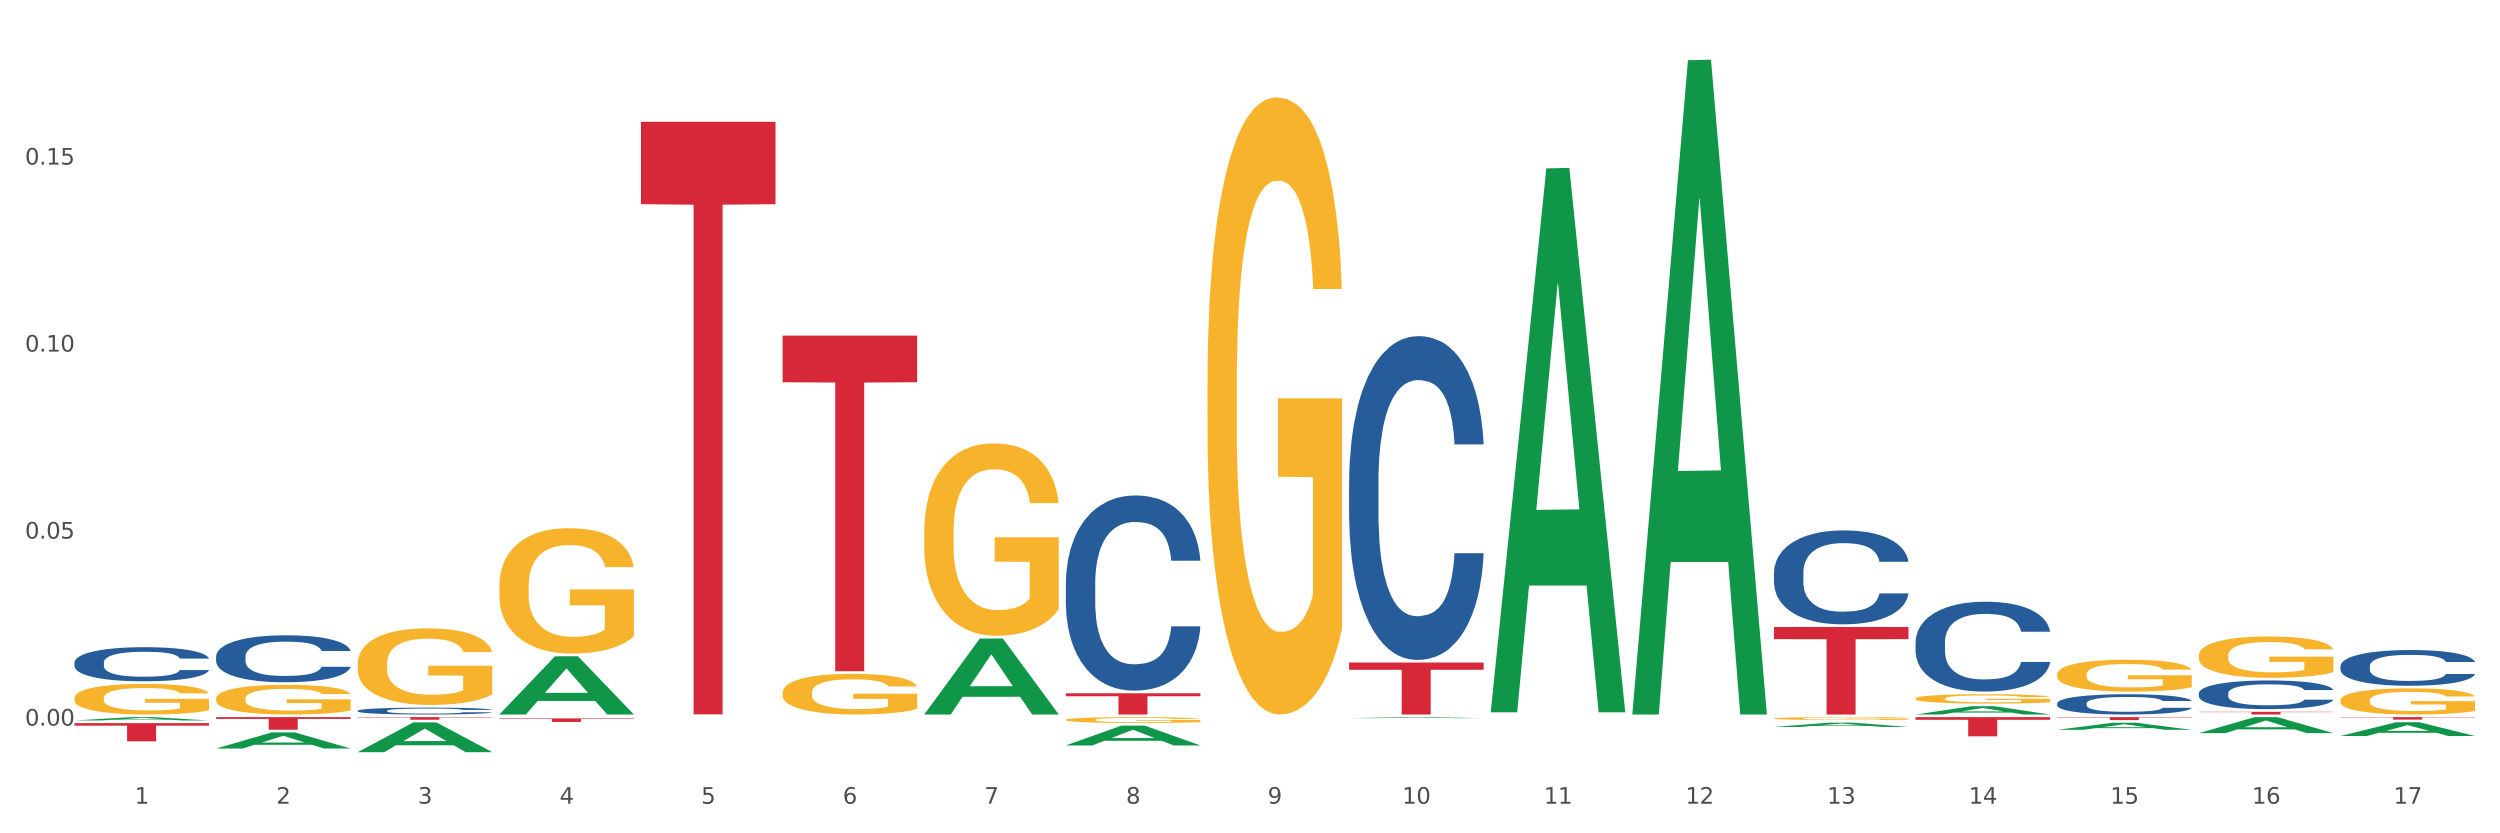 <?xml version="1.0" encoding="utf-8" standalone="no"?>
<!DOCTYPE svg PUBLIC "-//W3C//DTD SVG 1.1//EN"
  "http://www.w3.org/Graphics/SVG/1.1/DTD/svg11.dtd">
<svg xmlns:xlink="http://www.w3.org/1999/xlink" width="1080pt" height="360pt" viewBox="0 0 1080 360" xmlns="http://www.w3.org/2000/svg" version="1.1">
 <rect x="0" y="0" width="1080" height="360" fill="#333333" stroke="none"/>
 <defs>
  <style type="text/css">*{stroke-linejoin: round; stroke-linecap: butt}</style>
 </defs>
 <g id="figure_1">
  <g id="patch_1">
   <path d="M 0 360 
L 1080 360 
L 1080 0 
L 0 0 
z
" style="fill: #ffffff; stroke: #ffffff; stroke-linejoin: miter"/>
  </g>
  <g id="axes_1">
   <g id="matplotlib.axis_1">
    <g id="xtick_1">
     <g id="text_1">
      <!-- 1 -->
      <g style="fill: #4d4d4d" transform="translate(58.182 347.204) scale(0.096 -0.096)">
       <defs>
        <path id="DejaVuSans-31" d="M 794 531 
L 1825 531 
L 1825 4091 
L 703 3866 
L 703 4441 
L 1819 4666 
L 2450 4666 
L 2450 531 
L 3481 531 
L 3481 0 
L 794 0 
L 794 531 
z
" transform="scale(0.016)"/>
       </defs>
       <use xlink:href="#DejaVuSans-31"/>
      </g>
     </g>
    </g>
    <g id="xtick_2">
     <g id="text_2">
      <!-- 2 -->
      <g style="fill: #4d4d4d" transform="translate(119.364 347.204) scale(0.096 -0.096)">
       <defs>
        <path id="DejaVuSans-32" d="M 1228 531 
L 3431 531 
L 3431 0 
L 469 0 
L 469 531 
Q 828 903 1448 1529 
Q 2069 2156 2228 2338 
Q 2531 2678 2651 2914 
Q 2772 3150 2772 3378 
Q 2772 3750 2511 3984 
Q 2250 4219 1831 4219 
Q 1534 4219 1204 4116 
Q 875 4013 500 3803 
L 500 4441 
Q 881 4594 1212 4672 
Q 1544 4750 1819 4750 
Q 2544 4750 2975 4387 
Q 3406 4025 3406 3419 
Q 3406 3131 3298 2873 
Q 3191 2616 2906 2266 
Q 2828 2175 2409 1742 
Q 1991 1309 1228 531 
z
" transform="scale(0.016)"/>
       </defs>
       <use xlink:href="#DejaVuSans-32"/>
      </g>
     </g>
    </g>
    <g id="xtick_3">
     <g id="text_3">
      <!-- 3 -->
      <g style="fill: #4d4d4d" transform="translate(180.545 347.204) scale(0.096 -0.096)">
       <defs>
        <path id="DejaVuSans-33" d="M 2597 2516 
Q 3050 2419 3304 2112 
Q 3559 1806 3559 1356 
Q 3559 666 3084 287 
Q 2609 -91 1734 -91 
Q 1441 -91 1130 -33 
Q 819 25 488 141 
L 488 750 
Q 750 597 1062 519 
Q 1375 441 1716 441 
Q 2309 441 2620 675 
Q 2931 909 2931 1356 
Q 2931 1769 2642 2001 
Q 2353 2234 1838 2234 
L 1294 2234 
L 1294 2753 
L 1863 2753 
Q 2328 2753 2575 2939 
Q 2822 3125 2822 3475 
Q 2822 3834 2567 4026 
Q 2313 4219 1838 4219 
Q 1578 4219 1281 4162 
Q 984 4106 628 3988 
L 628 4550 
Q 988 4650 1302 4700 
Q 1616 4750 1894 4750 
Q 2613 4750 3031 4423 
Q 3450 4097 3450 3541 
Q 3450 3153 3228 2886 
Q 3006 2619 2597 2516 
z
" transform="scale(0.016)"/>
       </defs>
       <use xlink:href="#DejaVuSans-33"/>
      </g>
     </g>
    </g>
    <g id="xtick_4">
     <g id="text_4">
      <!-- 4 -->
      <g style="fill: #4d4d4d" transform="translate(241.726 347.204) scale(0.096 -0.096)">
       <defs>
        <path id="DejaVuSans-34" d="M 2419 4116 
L 825 1625 
L 2419 1625 
L 2419 4116 
z
M 2253 4666 
L 3047 4666 
L 3047 1625 
L 3713 1625 
L 3713 1100 
L 3047 1100 
L 3047 0 
L 2419 0 
L 2419 1100 
L 313 1100 
L 313 1709 
L 2253 4666 
z
" transform="scale(0.016)"/>
       </defs>
       <use xlink:href="#DejaVuSans-34"/>
      </g>
     </g>
    </g>
    <g id="xtick_5">
     <g id="text_5">
      <!-- 5 -->
      <g style="fill: #4d4d4d" transform="translate(302.908 347.204) scale(0.096 -0.096)">
       <defs>
        <path id="DejaVuSans-35" d="M 691 4666 
L 3169 4666 
L 3169 4134 
L 1269 4134 
L 1269 2991 
Q 1406 3038 1543 3061 
Q 1681 3084 1819 3084 
Q 2600 3084 3056 2656 
Q 3513 2228 3513 1497 
Q 3513 744 3044 326 
Q 2575 -91 1722 -91 
Q 1428 -91 1123 -41 
Q 819 9 494 109 
L 494 744 
Q 775 591 1075 516 
Q 1375 441 1709 441 
Q 2250 441 2565 725 
Q 2881 1009 2881 1497 
Q 2881 1984 2565 2268 
Q 2250 2553 1709 2553 
Q 1456 2553 1204 2497 
Q 953 2441 691 2322 
L 691 4666 
z
" transform="scale(0.016)"/>
       </defs>
       <use xlink:href="#DejaVuSans-35"/>
      </g>
     </g>
    </g>
    <g id="xtick_6">
     <g id="text_6">
      <!-- 6 -->
      <g style="fill: #4d4d4d" transform="translate(364.089 347.204) scale(0.096 -0.096)">
       <defs>
        <path id="DejaVuSans-36" d="M 2113 2584 
Q 1688 2584 1439 2293 
Q 1191 2003 1191 1497 
Q 1191 994 1439 701 
Q 1688 409 2113 409 
Q 2538 409 2786 701 
Q 3034 994 3034 1497 
Q 3034 2003 2786 2293 
Q 2538 2584 2113 2584 
z
M 3366 4563 
L 3366 3988 
Q 3128 4100 2886 4159 
Q 2644 4219 2406 4219 
Q 1781 4219 1451 3797 
Q 1122 3375 1075 2522 
Q 1259 2794 1537 2939 
Q 1816 3084 2150 3084 
Q 2853 3084 3261 2657 
Q 3669 2231 3669 1497 
Q 3669 778 3244 343 
Q 2819 -91 2113 -91 
Q 1303 -91 875 529 
Q 447 1150 447 2328 
Q 447 3434 972 4092 
Q 1497 4750 2381 4750 
Q 2619 4750 2861 4703 
Q 3103 4656 3366 4563 
z
" transform="scale(0.016)"/>
       </defs>
       <use xlink:href="#DejaVuSans-36"/>
      </g>
     </g>
    </g>
    <g id="xtick_7">
     <g id="text_7">
      <!-- 7 -->
      <g style="fill: #4d4d4d" transform="translate(425.271 347.204) scale(0.096 -0.096)">
       <defs>
        <path id="DejaVuSans-37" d="M 525 4666 
L 3525 4666 
L 3525 4397 
L 1831 0 
L 1172 0 
L 2766 4134 
L 525 4134 
L 525 4666 
z
" transform="scale(0.016)"/>
       </defs>
       <use xlink:href="#DejaVuSans-37"/>
      </g>
     </g>
    </g>
    <g id="xtick_8">
     <g id="text_8">
      <!-- 8 -->
      <g style="fill: #4d4d4d" transform="translate(486.452 347.204) scale(0.096 -0.096)">
       <defs>
        <path id="DejaVuSans-38" d="M 2034 2216 
Q 1584 2216 1326 1975 
Q 1069 1734 1069 1313 
Q 1069 891 1326 650 
Q 1584 409 2034 409 
Q 2484 409 2743 651 
Q 3003 894 3003 1313 
Q 3003 1734 2745 1975 
Q 2488 2216 2034 2216 
z
M 1403 2484 
Q 997 2584 770 2862 
Q 544 3141 544 3541 
Q 544 4100 942 4425 
Q 1341 4750 2034 4750 
Q 2731 4750 3128 4425 
Q 3525 4100 3525 3541 
Q 3525 3141 3298 2862 
Q 3072 2584 2669 2484 
Q 3125 2378 3379 2068 
Q 3634 1759 3634 1313 
Q 3634 634 3220 271 
Q 2806 -91 2034 -91 
Q 1263 -91 848 271 
Q 434 634 434 1313 
Q 434 1759 690 2068 
Q 947 2378 1403 2484 
z
M 1172 3481 
Q 1172 3119 1398 2916 
Q 1625 2713 2034 2713 
Q 2441 2713 2670 2916 
Q 2900 3119 2900 3481 
Q 2900 3844 2670 4047 
Q 2441 4250 2034 4250 
Q 1625 4250 1398 4047 
Q 1172 3844 1172 3481 
z
" transform="scale(0.016)"/>
       </defs>
       <use xlink:href="#DejaVuSans-38"/>
      </g>
     </g>
    </g>
    <g id="xtick_9">
     <g id="text_9">
      <!-- 9 -->
      <g style="fill: #4d4d4d" transform="translate(547.634 347.204) scale(0.096 -0.096)">
       <defs>
        <path id="DejaVuSans-39" d="M 703 97 
L 703 672 
Q 941 559 1184 500 
Q 1428 441 1663 441 
Q 2288 441 2617 861 
Q 2947 1281 2994 2138 
Q 2813 1869 2534 1725 
Q 2256 1581 1919 1581 
Q 1219 1581 811 2004 
Q 403 2428 403 3163 
Q 403 3881 828 4315 
Q 1253 4750 1959 4750 
Q 2769 4750 3195 4129 
Q 3622 3509 3622 2328 
Q 3622 1225 3098 567 
Q 2575 -91 1691 -91 
Q 1453 -91 1209 -44 
Q 966 3 703 97 
z
M 1959 2075 
Q 2384 2075 2632 2365 
Q 2881 2656 2881 3163 
Q 2881 3666 2632 3958 
Q 2384 4250 1959 4250 
Q 1534 4250 1286 3958 
Q 1038 3666 1038 3163 
Q 1038 2656 1286 2365 
Q 1534 2075 1959 2075 
z
" transform="scale(0.016)"/>
       </defs>
       <use xlink:href="#DejaVuSans-39"/>
      </g>
     </g>
    </g>
    <g id="xtick_10">
     <g id="text_10">
      <!-- 10 -->
      <g style="fill: #4d4d4d" transform="translate(605.761 347.204) scale(0.096 -0.096)">
       <defs>
        <path id="DejaVuSans-30" d="M 2034 4250 
Q 1547 4250 1301 3770 
Q 1056 3291 1056 2328 
Q 1056 1369 1301 889 
Q 1547 409 2034 409 
Q 2525 409 2770 889 
Q 3016 1369 3016 2328 
Q 3016 3291 2770 3770 
Q 2525 4250 2034 4250 
z
M 2034 4750 
Q 2819 4750 3233 4129 
Q 3647 3509 3647 2328 
Q 3647 1150 3233 529 
Q 2819 -91 2034 -91 
Q 1250 -91 836 529 
Q 422 1150 422 2328 
Q 422 3509 836 4129 
Q 1250 4750 2034 4750 
z
" transform="scale(0.016)"/>
       </defs>
       <use xlink:href="#DejaVuSans-31"/>
       <use xlink:href="#DejaVuSans-30" transform="translate(63.623 0)"/>
      </g>
     </g>
    </g>
    <g id="xtick_11">
     <g id="text_11">
      <!-- 11 -->
      <g style="fill: #4d4d4d" transform="translate(666.942 347.204) scale(0.096 -0.096)">
       <use xlink:href="#DejaVuSans-31"/>
       <use xlink:href="#DejaVuSans-31" transform="translate(63.623 0)"/>
      </g>
     </g>
    </g>
    <g id="xtick_12">
     <g id="text_12">
      <!-- 12 -->
      <g style="fill: #4d4d4d" transform="translate(728.124 347.204) scale(0.096 -0.096)">
       <use xlink:href="#DejaVuSans-31"/>
       <use xlink:href="#DejaVuSans-32" transform="translate(63.623 0)"/>
      </g>
     </g>
    </g>
    <g id="xtick_13">
     <g id="text_13">
      <!-- 13 -->
      <g style="fill: #4d4d4d" transform="translate(789.305 347.204) scale(0.096 -0.096)">
       <use xlink:href="#DejaVuSans-31"/>
       <use xlink:href="#DejaVuSans-33" transform="translate(63.623 0)"/>
      </g>
     </g>
    </g>
    <g id="xtick_14">
     <g id="text_14">
      <!-- 14 -->
      <g style="fill: #4d4d4d" transform="translate(850.487 347.204) scale(0.096 -0.096)">
       <use xlink:href="#DejaVuSans-31"/>
       <use xlink:href="#DejaVuSans-34" transform="translate(63.623 0)"/>
      </g>
     </g>
    </g>
    <g id="xtick_15">
     <g id="text_15">
      <!-- 15 -->
      <g style="fill: #4d4d4d" transform="translate(911.668 347.204) scale(0.096 -0.096)">
       <use xlink:href="#DejaVuSans-31"/>
       <use xlink:href="#DejaVuSans-35" transform="translate(63.623 0)"/>
      </g>
     </g>
    </g>
    <g id="xtick_16">
     <g id="text_16">
      <!-- 16 -->
      <g style="fill: #4d4d4d" transform="translate(972.849 347.204) scale(0.096 -0.096)">
       <use xlink:href="#DejaVuSans-31"/>
       <use xlink:href="#DejaVuSans-36" transform="translate(63.623 0)"/>
      </g>
     </g>
    </g>
    <g id="xtick_17">
     <g id="text_17">
      <!-- 17 -->
      <g style="fill: #4d4d4d" transform="translate(1034.031 347.204) scale(0.096 -0.096)">
       <use xlink:href="#DejaVuSans-31"/>
       <use xlink:href="#DejaVuSans-37" transform="translate(63.623 0)"/>
      </g>
     </g>
    </g>
    <g id="xtick_18"/>
    <g id="xtick_19"/>
    <g id="xtick_20"/>
    <g id="xtick_21"/>
    <g id="xtick_22"/>
    <g id="xtick_23"/>
    <g id="xtick_24"/>
    <g id="xtick_25"/>
    <g id="xtick_26"/>
    <g id="xtick_27"/>
    <g id="xtick_28"/>
    <g id="xtick_29"/>
    <g id="xtick_30"/>
    <g id="xtick_31"/>
    <g id="xtick_32"/>
    <g id="xtick_33"/>
   </g>
   <g id="matplotlib.axis_2">
    <g id="ytick_1">
     <g id="text_18">
      <!-- 0.00 -->
      <g style="fill: #4d4d4d" transform="translate(10.8 313.456) scale(0.096 -0.096)">
       <defs>
        <path id="DejaVuSans-2e" d="M 684 794 
L 1344 794 
L 1344 0 
L 684 0 
L 684 794 
z
" transform="scale(0.016)"/>
       </defs>
       <use xlink:href="#DejaVuSans-30"/>
       <use xlink:href="#DejaVuSans-2e" transform="translate(63.623 0)"/>
       <use xlink:href="#DejaVuSans-30" transform="translate(95.41 0)"/>
       <use xlink:href="#DejaVuSans-30" transform="translate(159.033 0)"/>
      </g>
     </g>
    </g>
    <g id="ytick_2">
     <g id="text_19">
      <!-- 0.05 -->
      <g style="fill: #4d4d4d" transform="translate(10.8 232.672) scale(0.096 -0.096)">
       <use xlink:href="#DejaVuSans-30"/>
       <use xlink:href="#DejaVuSans-2e" transform="translate(63.623 0)"/>
       <use xlink:href="#DejaVuSans-30" transform="translate(95.41 0)"/>
       <use xlink:href="#DejaVuSans-35" transform="translate(159.033 0)"/>
      </g>
     </g>
    </g>
    <g id="ytick_3">
     <g id="text_20">
      <!-- 0.10 -->
      <g style="fill: #4d4d4d" transform="translate(10.8 151.889) scale(0.096 -0.096)">
       <use xlink:href="#DejaVuSans-30"/>
       <use xlink:href="#DejaVuSans-2e" transform="translate(63.623 0)"/>
       <use xlink:href="#DejaVuSans-31" transform="translate(95.41 0)"/>
       <use xlink:href="#DejaVuSans-30" transform="translate(159.033 0)"/>
      </g>
     </g>
    </g>
    <g id="ytick_4">
     <g id="text_21">
      <!-- 0.15 -->
      <g style="fill: #4d4d4d" transform="translate(10.8 71.105) scale(0.096 -0.096)">
       <use xlink:href="#DejaVuSans-30"/>
       <use xlink:href="#DejaVuSans-2e" transform="translate(63.623 0)"/>
       <use xlink:href="#DejaVuSans-31" transform="translate(95.41 0)"/>
       <use xlink:href="#DejaVuSans-35" transform="translate(159.033 0)"/>
      </g>
     </g>
    </g>
    <g id="ytick_5"/>
    <g id="ytick_6"/>
    <g id="ytick_7"/>
    <g id="ytick_8"/>
   </g>
   <g id="PolyCollection_1">
    <path d="M 32.175 311.25 
L 32.235 311.249 
L 56.203 309.81 
L 66.15 309.809 
L 90.297 311.253 
L 78.793 311.253 
L 73.58 310.916 
L 48.833 310.916 
L 48.653 310.922 
L 43.62 311.253 
L 32.175 311.253 
L 32.175 311.25 
L 51.949 310.716 
L 70.464 310.714 
L 61.296 310.116 
L 61.176 310.114 
L 61.056 310.118 
L 51.889 310.714 
L 51.949 310.716 
L 32.175 311.25 
z
" clip-path="url(#pfb0ee66fbf)" style="fill: #109648"/>
    <path d="M 93.356 323.361 
L 93.416 323.355 
L 117.384 316.401 
L 127.331 316.395 
L 151.479 323.374 
L 139.974 323.374 
L 134.761 321.749 
L 110.014 321.749 
L 109.834 321.775 
L 104.801 323.374 
L 93.356 323.374 
L 93.356 323.361 
L 113.13 320.779 
L 131.645 320.773 
L 122.478 317.882 
L 122.358 317.869 
L 122.238 317.889 
L 113.07 320.773 
L 113.13 320.779 
L 93.356 323.361 
z
" clip-path="url(#pfb0ee66fbf)" style="fill: #109648"/>
    <path d="M 338.082 144.979 
L 396.204 144.979 
L 396.204 165.127 
L 373.341 165.263 
L 373.341 289.964 
L 360.808 289.964 
L 360.808 165.263 
L 338.082 165.127 
L 338.082 145.115 
L 338.082 144.979 
z
" clip-path="url(#pfb0ee66fbf)" style="fill: #d62839"/>
    <path d="M 460.445 299.498 
L 518.567 299.498 
L 518.567 300.773 
L 495.704 300.782 
L 495.704 308.672 
L 483.17 308.672 
L 483.17 300.782 
L 460.445 300.773 
L 460.445 299.507 
L 460.445 299.498 
z
" clip-path="url(#pfb0ee66fbf)" style="fill: #d62839"/>
    <path d="M 154.538 309.809 
L 212.66 309.809 
L 212.66 309.964 
L 189.797 309.965 
L 189.797 310.928 
L 177.263 310.928 
L 177.263 309.965 
L 154.538 309.964 
L 154.538 309.81 
L 154.538 309.809 
z
" clip-path="url(#pfb0ee66fbf)" style="fill: #d62839"/>
    <path d="M 215.719 310.358 
L 273.842 310.358 
L 273.842 310.568 
L 250.978 310.569 
L 250.978 311.869 
L 238.445 311.869 
L 238.445 310.569 
L 215.719 310.568 
L 215.719 310.359 
L 215.719 310.358 
z
" clip-path="url(#pfb0ee66fbf)" style="fill: #d62839"/>
    <path d="M 93.356 309.809 
L 151.479 309.809 
L 151.479 310.566 
L 128.615 310.571 
L 128.615 315.258 
L 116.082 315.258 
L 116.082 310.571 
L 93.356 310.566 
L 93.356 309.814 
L 93.356 309.809 
z
" clip-path="url(#pfb0ee66fbf)" style="fill: #d62839"/>
    <path d="M 32.175 312.389 
L 90.297 312.389 
L 90.297 313.483 
L 67.434 313.491 
L 67.434 320.264 
L 54.901 320.264 
L 54.901 313.491 
L 32.175 313.483 
L 32.175 312.396 
L 32.175 312.389 
z
" clip-path="url(#pfb0ee66fbf)" style="fill: #d62839"/>
    <path d="M 276.901 52.631 
L 335.023 52.631 
L 335.023 88.2 
L 312.16 88.441 
L 312.16 308.587 
L 299.626 308.587 
L 299.626 88.441 
L 276.901 88.2 
L 276.901 52.871 
L 276.901 52.631 
z
" clip-path="url(#pfb0ee66fbf)" style="fill: #d62839"/>
    <path d="M 888.715 309.809 
L 946.837 309.809 
L 946.837 309.986 
L 923.974 309.987 
L 923.974 311.082 
L 911.44 311.082 
L 911.44 309.987 
L 888.715 309.986 
L 888.715 309.81 
L 888.715 309.809 
z
" clip-path="url(#pfb0ee66fbf)" style="fill: #d62839"/>
    <path d="M 1011.078 309.809 
L 1069.2 309.809 
L 1069.2 309.955 
L 1046.337 309.956 
L 1046.337 310.866 
L 1033.803 310.866 
L 1033.803 309.956 
L 1011.078 309.955 
L 1011.078 309.81 
L 1011.078 309.809 
z
" clip-path="url(#pfb0ee66fbf)" style="fill: #d62839"/>
    <path d="M 949.896 307.487 
L 1008.019 307.487 
L 1008.019 307.652 
L 985.155 307.653 
L 985.155 308.672 
L 972.622 308.672 
L 972.622 307.653 
L 949.896 307.652 
L 949.896 307.488 
L 949.896 307.487 
z
" clip-path="url(#pfb0ee66fbf)" style="fill: #d62839"/>
    <path d="M 827.533 309.809 
L 885.656 309.809 
L 885.656 310.96 
L 862.792 310.968 
L 862.792 318.097 
L 850.259 318.097 
L 850.259 310.968 
L 827.533 310.96 
L 827.533 309.816 
L 827.533 309.809 
z
" clip-path="url(#pfb0ee66fbf)" style="fill: #d62839"/>
    <path d="M 766.352 270.853 
L 824.474 270.853 
L 824.474 276.109 
L 801.611 276.144 
L 801.611 308.672 
L 789.078 308.672 
L 789.078 276.144 
L 766.352 276.109 
L 766.352 270.888 
L 766.352 270.853 
z
" clip-path="url(#pfb0ee66fbf)" style="fill: #d62839"/>
    <path d="M 582.808 286.228 
L 640.93 286.228 
L 640.93 289.347 
L 618.067 289.368 
L 618.067 308.672 
L 605.533 308.672 
L 605.533 289.368 
L 582.808 289.347 
L 582.808 286.249 
L 582.808 286.228 
z
" clip-path="url(#pfb0ee66fbf)" style="fill: #d62839"/>
    <path d="M 888.715 303.848 
L 888.784 303.84 
L 888.784 303.616 
L 888.99 303.312 
L 889.745 302.752 
L 890.707 302.328 
L 892.356 301.832 
L 893.249 301.624 
L 894.417 301.392 
L 896.822 301.016 
L 899.57 300.696 
L 901.493 300.52 
L 902.936 300.408 
L 906.165 300.208 
L 908.02 300.12 
L 909.944 300.048 
L 911.593 300 
L 914.341 299.944 
L 916.539 299.92 
L 919.081 299.912 
L 921.211 299.92 
L 924.028 299.952 
L 928.15 300.048 
L 929.73 300.104 
L 931.86 300.2 
L 934.058 300.328 
L 935.845 300.456 
L 937.906 300.64 
L 940.036 300.88 
L 942.097 301.184 
L 943.539 301.464 
L 944.707 301.76 
L 945.738 302.12 
L 946.494 302.512 
L 946.837 302.84 
L 934.265 302.84 
L 933.921 302.544 
L 933.234 302.224 
L 932.547 302.008 
L 931.791 301.832 
L 930.623 301.632 
L 929.593 301.504 
L 927.875 301.352 
L 926.295 301.256 
L 924.99 301.2 
L 923.41 301.152 
L 920.043 301.104 
L 917.639 301.104 
L 916.127 301.12 
L 914.272 301.16 
L 912.692 301.216 
L 910.837 301.312 
L 909.394 301.416 
L 907.952 301.552 
L 907.127 301.648 
L 905.89 301.824 
L 905.066 301.968 
L 903.967 302.216 
L 903.348 302.392 
L 902.249 302.848 
L 901.768 303.184 
L 901.562 303.416 
L 901.425 303.672 
L 901.425 304.92 
L 901.837 305.48 
L 902.181 305.72 
L 902.73 305.992 
L 903.761 306.344 
L 905.272 306.688 
L 906.852 306.936 
L 908.158 307.088 
L 909.394 307.2 
L 910.631 307.288 
L 912.142 307.368 
L 913.379 307.416 
L 915.234 307.464 
L 917.432 307.488 
L 919.15 307.488 
L 922.654 307.448 
L 924.234 307.408 
L 925.745 307.352 
L 927.394 307.264 
L 928.7 307.168 
L 929.455 307.096 
L 930.692 306.944 
L 931.654 306.784 
L 932.478 306.6 
L 933.028 306.44 
L 933.646 306.2 
L 934.127 305.928 
L 934.265 305.784 
L 946.837 305.784 
L 946.562 306.072 
L 946.081 306.352 
L 945.12 306.728 
L 944.364 306.944 
L 943.196 307.208 
L 941.959 307.432 
L 940.242 307.68 
L 938.662 307.864 
L 937.013 308.024 
L 935.226 308.168 
L 931.997 308.368 
L 930.829 308.424 
L 928.356 308.52 
L 926.433 308.576 
L 923.616 308.632 
L 920.73 308.664 
L 917.707 308.672 
L 915.028 308.656 
L 912.074 308.608 
L 910.219 308.56 
L 908.158 308.488 
L 905.753 308.376 
L 903.486 308.24 
L 901.356 308.08 
L 899.364 307.896 
L 897.509 307.688 
L 895.104 307.344 
L 893.318 307.008 
L 892.013 306.696 
L 891.119 306.432 
L 890.226 306.096 
L 889.745 305.864 
L 888.99 305.304 
L 888.715 304.784 
L 888.715 303.848 
z
" clip-path="url(#pfb0ee66fbf)" style="fill: #255c99"/>
    <path d="M 949.896 299.527 
L 949.965 299.515 
L 949.965 299.199 
L 950.171 298.768 
L 950.927 297.976 
L 951.889 297.376 
L 953.537 296.675 
L 954.431 296.381 
L 955.599 296.052 
L 958.003 295.521 
L 960.751 295.068 
L 962.675 294.819 
L 964.118 294.66 
L 967.347 294.378 
L 969.202 294.253 
L 971.125 294.151 
L 972.774 294.083 
L 975.522 294.004 
L 977.721 293.97 
L 980.263 293.959 
L 982.393 293.97 
L 985.209 294.015 
L 989.331 294.151 
L 990.912 294.23 
L 993.041 294.366 
L 995.24 294.547 
L 997.026 294.728 
L 999.087 294.989 
L 1001.217 295.328 
L 1003.278 295.758 
L 1004.721 296.154 
L 1005.889 296.573 
L 1006.919 297.082 
L 1007.675 297.637 
L 1008.019 298.101 
L 995.446 298.101 
L 995.103 297.682 
L 994.415 297.229 
L 993.728 296.924 
L 992.973 296.675 
L 991.805 296.392 
L 990.774 296.211 
L 989.057 295.996 
L 987.477 295.86 
L 986.171 295.781 
L 984.591 295.713 
L 981.225 295.645 
L 978.82 295.645 
L 977.309 295.668 
L 975.454 295.724 
L 973.873 295.803 
L 972.018 295.939 
L 970.576 296.086 
L 969.133 296.279 
L 968.309 296.415 
L 967.072 296.664 
L 966.247 296.867 
L 965.148 297.218 
L 964.53 297.467 
L 963.431 298.112 
L 962.95 298.587 
L 962.744 298.916 
L 962.606 299.278 
L 962.606 301.043 
L 963.018 301.835 
L 963.362 302.175 
L 963.912 302.56 
L 964.942 303.058 
L 966.454 303.544 
L 968.034 303.895 
L 969.339 304.11 
L 970.576 304.268 
L 971.812 304.393 
L 973.324 304.506 
L 974.56 304.574 
L 976.415 304.642 
L 978.614 304.676 
L 980.331 304.676 
L 983.835 304.619 
L 985.415 304.563 
L 986.927 304.483 
L 988.576 304.359 
L 989.881 304.223 
L 990.637 304.121 
L 991.873 303.906 
L 992.835 303.68 
L 993.66 303.42 
L 994.209 303.193 
L 994.828 302.854 
L 995.309 302.469 
L 995.446 302.265 
L 1008.019 302.265 
L 1007.744 302.673 
L 1007.263 303.069 
L 1006.301 303.601 
L 1005.545 303.906 
L 1004.377 304.28 
L 1003.141 304.597 
L 1001.423 304.947 
L 999.843 305.208 
L 998.194 305.434 
L 996.408 305.638 
L 993.179 305.921 
L 992.011 306 
L 989.538 306.136 
L 987.614 306.215 
L 984.797 306.294 
L 981.912 306.339 
L 978.889 306.351 
L 976.209 306.328 
L 973.255 306.26 
L 971.4 306.192 
L 969.339 306.09 
L 966.934 305.932 
L 964.667 305.74 
L 962.538 305.513 
L 960.545 305.253 
L 958.69 304.959 
L 956.286 304.472 
L 954.499 303.997 
L 953.194 303.555 
L 952.301 303.182 
L 951.408 302.707 
L 950.927 302.379 
L 950.171 301.586 
L 949.896 300.851 
L 949.896 299.527 
z
" clip-path="url(#pfb0ee66fbf)" style="fill: #255c99"/>
    <path d="M 1011.078 287.749 
L 1011.146 287.735 
L 1011.146 287.341 
L 1011.352 286.805 
L 1012.108 285.819 
L 1013.07 285.072 
L 1014.719 284.199 
L 1015.612 283.833 
L 1016.78 283.424 
L 1019.185 282.762 
L 1021.933 282.198 
L 1023.856 281.889 
L 1025.299 281.691 
L 1028.528 281.339 
L 1030.383 281.184 
L 1032.307 281.057 
L 1033.956 280.973 
L 1036.704 280.874 
L 1038.902 280.832 
L 1041.444 280.818 
L 1043.574 280.832 
L 1046.391 280.888 
L 1050.513 281.057 
L 1052.093 281.156 
L 1054.223 281.325 
L 1056.421 281.55 
L 1058.208 281.776 
L 1060.269 282.1 
L 1062.398 282.523 
L 1064.46 283.058 
L 1065.902 283.551 
L 1067.07 284.072 
L 1068.101 284.706 
L 1068.856 285.397 
L 1069.2 285.974 
L 1056.627 285.974 
L 1056.284 285.453 
L 1055.597 284.889 
L 1054.91 284.509 
L 1054.154 284.199 
L 1052.986 283.847 
L 1051.956 283.621 
L 1050.238 283.354 
L 1048.658 283.185 
L 1047.353 283.086 
L 1045.772 283.002 
L 1042.406 282.917 
L 1040.001 282.917 
L 1038.49 282.945 
L 1036.635 283.016 
L 1035.055 283.114 
L 1033.2 283.283 
L 1031.757 283.466 
L 1030.314 283.706 
L 1029.49 283.875 
L 1028.253 284.185 
L 1027.429 284.439 
L 1026.33 284.875 
L 1025.711 285.185 
L 1024.612 285.988 
L 1024.131 286.58 
L 1023.925 286.988 
L 1023.788 287.439 
L 1023.788 289.637 
L 1024.2 290.623 
L 1024.543 291.046 
L 1025.093 291.525 
L 1026.124 292.145 
L 1027.635 292.751 
L 1029.215 293.187 
L 1030.52 293.455 
L 1031.757 293.652 
L 1032.994 293.807 
L 1034.505 293.948 
L 1035.742 294.033 
L 1037.597 294.117 
L 1039.795 294.159 
L 1041.513 294.159 
L 1045.017 294.089 
L 1046.597 294.019 
L 1048.108 293.92 
L 1049.757 293.765 
L 1051.063 293.596 
L 1051.818 293.469 
L 1053.055 293.201 
L 1054.017 292.92 
L 1054.841 292.596 
L 1055.391 292.314 
L 1056.009 291.891 
L 1056.49 291.412 
L 1056.627 291.159 
L 1069.2 291.159 
L 1068.925 291.666 
L 1068.444 292.159 
L 1067.482 292.821 
L 1066.727 293.201 
L 1065.559 293.666 
L 1064.322 294.061 
L 1062.605 294.498 
L 1061.024 294.822 
L 1059.376 295.103 
L 1057.589 295.357 
L 1054.36 295.709 
L 1053.192 295.808 
L 1050.719 295.977 
L 1048.795 296.075 
L 1045.979 296.174 
L 1043.093 296.23 
L 1040.07 296.244 
L 1037.391 296.216 
L 1034.437 296.132 
L 1032.582 296.047 
L 1030.52 295.92 
L 1028.116 295.723 
L 1025.849 295.484 
L 1023.719 295.202 
L 1021.727 294.878 
L 1019.872 294.512 
L 1017.467 293.906 
L 1015.681 293.314 
L 1014.375 292.765 
L 1013.482 292.3 
L 1012.589 291.708 
L 1012.108 291.299 
L 1011.352 290.313 
L 1011.078 289.398 
L 1011.078 287.749 
z
" clip-path="url(#pfb0ee66fbf)" style="fill: #255c99"/>
    <path d="M 766.352 247.368 
L 766.421 247.331 
L 766.421 246.293 
L 766.627 244.884 
L 767.383 242.29 
L 768.344 240.326 
L 769.993 238.028 
L 770.886 237.064 
L 772.054 235.989 
L 774.459 234.247 
L 777.207 232.765 
L 779.131 231.949 
L 780.573 231.431 
L 783.802 230.504 
L 785.657 230.096 
L 787.581 229.763 
L 789.23 229.54 
L 791.978 229.281 
L 794.177 229.17 
L 796.719 229.133 
L 798.848 229.17 
L 801.665 229.318 
L 805.787 229.763 
L 807.367 230.022 
L 809.497 230.467 
L 811.696 231.06 
L 813.482 231.653 
L 815.543 232.505 
L 817.673 233.617 
L 819.734 235.026 
L 821.177 236.323 
L 822.345 237.694 
L 823.375 239.362 
L 824.131 241.178 
L 824.474 242.698 
L 811.902 242.698 
L 811.558 241.326 
L 810.871 239.844 
L 810.184 238.843 
L 809.428 238.028 
L 808.261 237.101 
L 807.23 236.508 
L 805.512 235.804 
L 803.932 235.359 
L 802.627 235.1 
L 801.047 234.877 
L 797.68 234.655 
L 795.276 234.655 
L 793.764 234.729 
L 791.909 234.915 
L 790.329 235.174 
L 788.474 235.619 
L 787.031 236.101 
L 785.589 236.731 
L 784.764 237.175 
L 783.528 237.991 
L 782.703 238.658 
L 781.604 239.807 
L 780.986 240.622 
L 779.886 242.735 
L 779.405 244.291 
L 779.199 245.366 
L 779.062 246.552 
L 779.062 252.334 
L 779.474 254.929 
L 779.818 256.04 
L 780.367 257.301 
L 781.398 258.931 
L 782.909 260.525 
L 784.489 261.674 
L 785.795 262.378 
L 787.031 262.897 
L 788.268 263.305 
L 789.78 263.675 
L 791.016 263.898 
L 792.871 264.12 
L 795.07 264.231 
L 796.787 264.231 
L 800.291 264.046 
L 801.871 263.861 
L 803.383 263.601 
L 805.032 263.194 
L 806.337 262.749 
L 807.093 262.415 
L 808.329 261.711 
L 809.291 260.97 
L 810.116 260.117 
L 810.665 259.376 
L 811.283 258.264 
L 811.764 257.004 
L 811.902 256.337 
L 824.474 256.337 
L 824.2 257.671 
L 823.719 258.968 
L 822.757 260.71 
L 822.001 261.711 
L 820.833 262.934 
L 819.596 263.972 
L 817.879 265.121 
L 816.299 265.973 
L 814.65 266.715 
L 812.864 267.382 
L 809.635 268.308 
L 808.467 268.568 
L 805.993 269.013 
L 804.07 269.272 
L 801.253 269.531 
L 798.367 269.68 
L 795.344 269.717 
L 792.665 269.643 
L 789.711 269.42 
L 787.856 269.198 
L 785.795 268.864 
L 783.39 268.345 
L 781.123 267.715 
L 778.993 266.974 
L 777.001 266.122 
L 775.146 265.158 
L 772.741 263.564 
L 770.955 262.008 
L 769.65 260.562 
L 768.757 259.339 
L 767.863 257.782 
L 767.383 256.708 
L 766.627 254.113 
L 766.352 251.704 
L 766.352 247.368 
z
" clip-path="url(#pfb0ee66fbf)" style="fill: #255c99"/>
    <path d="M 827.533 277.38 
L 827.602 277.344 
L 827.602 276.352 
L 827.808 275.005 
L 828.564 272.523 
L 829.526 270.644 
L 831.175 268.446 
L 832.068 267.525 
L 833.236 266.497 
L 835.64 264.831 
L 838.388 263.413 
L 840.312 262.633 
L 841.755 262.136 
L 844.984 261.25 
L 846.839 260.86 
L 848.762 260.541 
L 850.411 260.328 
L 853.159 260.08 
L 855.358 259.974 
L 857.9 259.939 
L 860.03 259.974 
L 862.847 260.116 
L 866.969 260.541 
L 868.549 260.789 
L 870.679 261.215 
L 872.877 261.782 
L 874.663 262.349 
L 876.724 263.164 
L 878.854 264.228 
L 880.915 265.575 
L 882.358 266.816 
L 883.526 268.127 
L 884.557 269.723 
L 885.312 271.46 
L 885.656 272.913 
L 873.083 272.913 
L 872.74 271.601 
L 872.053 270.183 
L 871.366 269.226 
L 870.61 268.446 
L 869.442 267.56 
L 868.411 266.993 
L 866.694 266.319 
L 865.114 265.894 
L 863.808 265.646 
L 862.228 265.433 
L 858.862 265.221 
L 856.457 265.221 
L 854.946 265.291 
L 853.091 265.469 
L 851.511 265.717 
L 849.656 266.142 
L 848.213 266.603 
L 846.77 267.206 
L 845.946 267.631 
L 844.709 268.411 
L 843.885 269.049 
L 842.785 270.148 
L 842.167 270.928 
L 841.068 272.949 
L 840.587 274.437 
L 840.381 275.466 
L 840.243 276.6 
L 840.243 282.13 
L 840.656 284.612 
L 840.999 285.675 
L 841.549 286.88 
L 842.579 288.44 
L 844.091 289.964 
L 845.671 291.063 
L 846.976 291.737 
L 848.213 292.233 
L 849.45 292.623 
L 850.961 292.978 
L 852.198 293.19 
L 854.053 293.403 
L 856.251 293.509 
L 857.969 293.509 
L 861.472 293.332 
L 863.053 293.155 
L 864.564 292.907 
L 866.213 292.517 
L 867.518 292.091 
L 868.274 291.772 
L 869.511 291.099 
L 870.472 290.39 
L 871.297 289.575 
L 871.847 288.866 
L 872.465 287.802 
L 872.946 286.597 
L 873.083 285.959 
L 885.656 285.959 
L 885.381 287.235 
L 884.9 288.476 
L 883.938 290.142 
L 883.182 291.099 
L 882.015 292.269 
L 880.778 293.261 
L 879.06 294.36 
L 877.48 295.176 
L 875.831 295.885 
L 874.045 296.523 
L 870.816 297.409 
L 869.648 297.657 
L 867.175 298.082 
L 865.251 298.331 
L 862.434 298.579 
L 859.549 298.721 
L 856.526 298.756 
L 853.846 298.685 
L 850.892 298.472 
L 849.037 298.26 
L 846.976 297.941 
L 844.572 297.444 
L 842.304 296.842 
L 840.175 296.133 
L 838.182 295.317 
L 836.327 294.396 
L 833.923 292.871 
L 832.136 291.382 
L 830.831 290 
L 829.938 288.83 
L 829.045 287.341 
L 828.564 286.313 
L 827.808 283.832 
L 827.533 281.527 
L 827.533 277.38 
z
" clip-path="url(#pfb0ee66fbf)" style="fill: #255c99"/>
    <path d="M 215.719 253.22 
L 215.788 253.171 
L 215.788 251.389 
L 215.925 249.855 
L 216.611 246.144 
L 217.641 243.076 
L 218.395 241.443 
L 219.15 240.107 
L 220.042 238.771 
L 221.14 237.385 
L 223.13 235.356 
L 224.366 234.317 
L 225.875 233.229 
L 228.62 231.645 
L 230.61 230.754 
L 232.669 230.012 
L 236.031 229.121 
L 238.227 228.726 
L 240.56 228.429 
L 243.374 228.231 
L 245.501 228.181 
L 250.167 228.33 
L 254.147 228.775 
L 256.069 229.121 
L 258.539 229.715 
L 259.843 230.111 
L 261.97 230.903 
L 264.166 231.942 
L 265.676 232.833 
L 267.94 234.515 
L 269.656 236.198 
L 271.234 238.276 
L 272.057 239.711 
L 272.675 241.047 
L 273.224 242.581 
L 273.773 245.006 
L 261.421 245.006 
L 260.941 243.274 
L 260.186 241.641 
L 259.088 240.057 
L 258.127 239.068 
L 256.48 237.831 
L 254.971 237.039 
L 253.392 236.445 
L 251.471 235.95 
L 249.961 235.703 
L 247.834 235.505 
L 243.648 235.554 
L 240.835 235.95 
L 238.913 236.445 
L 237.678 236.89 
L 236.58 237.385 
L 235.345 238.078 
L 233.904 239.117 
L 232.875 240.057 
L 231.845 241.245 
L 231.022 242.433 
L 230.267 243.818 
L 229.649 245.303 
L 229.169 246.837 
L 228.757 248.717 
L 228.414 251.835 
L 228.414 258.614 
L 228.551 260.148 
L 228.895 262.177 
L 229.306 263.711 
L 229.993 265.542 
L 230.61 266.779 
L 231.777 268.56 
L 233.08 270.045 
L 234.11 270.985 
L 235.139 271.777 
L 236.923 272.866 
L 238.913 273.756 
L 240.629 274.301 
L 242.962 274.796 
L 244.54 274.993 
L 245.913 275.092 
L 249.275 275.092 
L 251.677 274.944 
L 254.353 274.598 
L 256.412 274.152 
L 258.127 273.608 
L 260.049 272.717 
L 261.284 271.876 
L 261.284 261.534 
L 246.187 261.484 
L 246.187 254.606 
L 273.842 254.606 
L 273.842 274.796 
L 272.675 275.835 
L 271.371 276.775 
L 269.999 277.616 
L 267.94 278.655 
L 265.47 279.645 
L 263.274 280.338 
L 260.941 280.932 
L 258.196 281.476 
L 254.628 281.971 
L 252.432 282.169 
L 249.687 282.317 
L 246.462 282.367 
L 243.648 282.268 
L 240.903 282.02 
L 238.021 281.575 
L 235.208 280.932 
L 233.08 280.288 
L 230.953 279.497 
L 228.689 278.457 
L 226.905 277.468 
L 225.532 276.577 
L 224.022 275.439 
L 222.376 273.954 
L 221.14 272.618 
L 220.042 271.233 
L 218.876 269.451 
L 218.052 267.917 
L 217.229 265.987 
L 216.749 264.552 
L 216.2 262.325 
L 215.788 259.208 
L 215.719 253.22 
z
" clip-path="url(#pfb0ee66fbf)" style="fill: #f7b32b"/>
    <path d="M 888.715 291.368 
L 888.783 291.356 
L 888.783 290.903 
L 888.921 290.513 
L 889.607 289.57 
L 890.636 288.79 
L 891.391 288.375 
L 892.146 288.035 
L 893.038 287.696 
L 894.136 287.344 
L 896.126 286.828 
L 897.361 286.564 
L 898.871 286.287 
L 901.616 285.885 
L 903.606 285.658 
L 905.664 285.47 
L 909.027 285.243 
L 911.223 285.143 
L 913.556 285.067 
L 916.369 285.017 
L 918.497 285.004 
L 923.163 285.042 
L 927.143 285.155 
L 929.064 285.243 
L 931.535 285.394 
L 932.838 285.495 
L 934.966 285.696 
L 937.162 285.96 
L 938.671 286.186 
L 940.936 286.614 
L 942.651 287.042 
L 944.23 287.57 
L 945.053 287.935 
L 945.671 288.274 
L 946.22 288.664 
L 946.769 289.28 
L 934.417 289.28 
L 933.936 288.84 
L 933.182 288.425 
L 932.084 288.023 
L 931.123 287.771 
L 929.476 287.457 
L 927.966 287.256 
L 926.388 287.105 
L 924.467 286.979 
L 922.957 286.916 
L 920.83 286.866 
L 916.644 286.878 
L 913.83 286.979 
L 911.909 287.105 
L 910.674 287.218 
L 909.576 287.344 
L 908.341 287.52 
L 906.899 287.784 
L 905.87 288.023 
L 904.841 288.325 
L 904.017 288.626 
L 903.263 288.979 
L 902.645 289.356 
L 902.165 289.746 
L 901.753 290.224 
L 901.41 291.016 
L 901.41 292.739 
L 901.547 293.129 
L 901.89 293.645 
L 902.302 294.035 
L 902.988 294.5 
L 903.606 294.814 
L 904.772 295.267 
L 906.076 295.645 
L 907.105 295.883 
L 908.135 296.085 
L 909.919 296.361 
L 911.909 296.588 
L 913.624 296.726 
L 915.958 296.852 
L 917.536 296.902 
L 918.908 296.927 
L 922.271 296.927 
L 924.672 296.89 
L 927.349 296.802 
L 929.407 296.688 
L 931.123 296.55 
L 933.044 296.324 
L 934.279 296.11 
L 934.279 293.481 
L 919.183 293.469 
L 919.183 291.72 
L 946.837 291.72 
L 946.837 296.852 
L 945.671 297.116 
L 944.367 297.355 
L 942.994 297.569 
L 940.936 297.833 
L 938.465 298.084 
L 936.269 298.261 
L 933.936 298.412 
L 931.191 298.55 
L 927.623 298.676 
L 925.427 298.726 
L 922.682 298.764 
L 919.457 298.776 
L 916.644 298.751 
L 913.899 298.688 
L 911.017 298.575 
L 908.203 298.412 
L 906.076 298.248 
L 903.949 298.047 
L 901.684 297.783 
L 899.9 297.531 
L 898.528 297.305 
L 897.018 297.015 
L 895.371 296.638 
L 894.136 296.299 
L 893.038 295.946 
L 891.871 295.494 
L 891.048 295.104 
L 890.224 294.613 
L 889.744 294.248 
L 889.195 293.682 
L 888.783 292.89 
L 888.715 291.368 
z
" clip-path="url(#pfb0ee66fbf)" style="fill: #f7b32b"/>
    <path d="M 766.352 310.379 
L 766.421 310.378 
L 766.421 310.337 
L 766.558 310.302 
L 767.244 310.218 
L 768.273 310.148 
L 769.028 310.111 
L 769.783 310.08 
L 770.675 310.05 
L 771.773 310.018 
L 773.763 309.972 
L 774.998 309.948 
L 776.508 309.924 
L 779.253 309.888 
L 781.243 309.867 
L 783.301 309.85 
L 786.664 309.83 
L 788.86 309.821 
L 791.193 309.814 
L 794.006 309.81 
L 796.134 309.809 
L 800.8 309.812 
L 804.78 309.822 
L 806.701 309.83 
L 809.172 309.844 
L 810.476 309.853 
L 812.603 309.871 
L 814.799 309.894 
L 816.308 309.915 
L 818.573 309.953 
L 820.288 309.991 
L 821.867 310.039 
L 822.69 310.071 
L 823.308 310.102 
L 823.857 310.137 
L 824.406 310.192 
L 812.054 310.192 
L 811.574 310.152 
L 810.819 310.115 
L 809.721 310.079 
L 808.76 310.057 
L 807.113 310.028 
L 805.603 310.01 
L 804.025 309.997 
L 802.104 309.986 
L 800.594 309.98 
L 798.467 309.975 
L 794.281 309.977 
L 791.467 309.986 
L 789.546 309.997 
L 788.311 310.007 
L 787.213 310.018 
L 785.978 310.034 
L 784.537 310.058 
L 783.507 310.079 
L 782.478 310.106 
L 781.655 310.133 
L 780.9 310.165 
L 780.282 310.199 
L 779.802 310.234 
L 779.39 310.276 
L 779.047 310.347 
L 779.047 310.502 
L 779.184 310.537 
L 779.527 310.583 
L 779.939 310.618 
L 780.625 310.66 
L 781.243 310.688 
L 782.409 310.728 
L 783.713 310.762 
L 784.743 310.784 
L 785.772 310.802 
L 787.556 310.826 
L 789.546 310.847 
L 791.262 310.859 
L 793.595 310.87 
L 795.173 310.875 
L 796.545 310.877 
L 799.908 310.877 
L 802.31 310.874 
L 804.986 310.866 
L 807.044 310.856 
L 808.76 310.843 
L 810.681 310.823 
L 811.917 310.804 
L 811.917 310.568 
L 796.82 310.567 
L 796.82 310.411 
L 824.474 310.411 
L 824.474 310.87 
L 823.308 310.894 
L 822.004 310.916 
L 820.632 310.935 
L 818.573 310.958 
L 816.103 310.981 
L 813.907 310.997 
L 811.574 311.01 
L 808.829 311.023 
L 805.26 311.034 
L 803.064 311.038 
L 800.32 311.042 
L 797.094 311.043 
L 794.281 311.041 
L 791.536 311.035 
L 788.654 311.025 
L 785.84 311.01 
L 783.713 310.996 
L 781.586 310.978 
L 779.321 310.954 
L 777.537 310.931 
L 776.165 310.911 
L 774.655 310.885 
L 773.008 310.851 
L 771.773 310.821 
L 770.675 310.789 
L 769.509 310.749 
L 768.685 310.714 
L 767.862 310.67 
L 767.381 310.637 
L 766.832 310.586 
L 766.421 310.515 
L 766.352 310.379 
z
" clip-path="url(#pfb0ee66fbf)" style="fill: #f7b32b"/>
    <path d="M 827.533 301.768 
L 827.602 301.765 
L 827.602 301.631 
L 827.739 301.516 
L 828.425 301.238 
L 829.455 301.008 
L 830.21 300.886 
L 830.964 300.786 
L 831.857 300.686 
L 832.954 300.582 
L 834.945 300.43 
L 836.18 300.352 
L 837.689 300.27 
L 840.434 300.152 
L 842.424 300.085 
L 844.483 300.029 
L 847.845 299.963 
L 850.041 299.933 
L 852.374 299.911 
L 855.188 299.896 
L 857.315 299.892 
L 861.981 299.903 
L 865.961 299.937 
L 867.883 299.963 
L 870.353 300.007 
L 871.657 300.037 
L 873.784 300.096 
L 875.98 300.174 
L 877.49 300.241 
L 879.754 300.367 
L 881.47 300.493 
L 883.048 300.649 
L 883.872 300.756 
L 884.489 300.856 
L 885.038 300.971 
L 885.587 301.153 
L 873.235 301.153 
L 872.755 301.023 
L 872 300.901 
L 870.902 300.782 
L 869.941 300.708 
L 868.295 300.615 
L 866.785 300.556 
L 865.207 300.511 
L 863.285 300.474 
L 861.775 300.456 
L 859.648 300.441 
L 855.462 300.445 
L 852.649 300.474 
L 850.727 300.511 
L 849.492 300.545 
L 848.394 300.582 
L 847.159 300.634 
L 845.718 300.712 
L 844.689 300.782 
L 843.659 300.871 
L 842.836 300.96 
L 842.081 301.064 
L 841.464 301.175 
L 840.983 301.29 
L 840.571 301.431 
L 840.228 301.665 
L 840.228 302.173 
L 840.366 302.288 
L 840.709 302.44 
L 841.12 302.554 
L 841.807 302.692 
L 842.424 302.784 
L 843.591 302.918 
L 844.895 303.029 
L 845.924 303.1 
L 846.953 303.159 
L 848.737 303.24 
L 850.727 303.307 
L 852.443 303.348 
L 854.776 303.385 
L 856.354 303.4 
L 857.727 303.407 
L 861.089 303.407 
L 863.491 303.396 
L 866.167 303.37 
L 868.226 303.337 
L 869.941 303.296 
L 871.863 303.229 
L 873.098 303.166 
L 873.098 302.391 
L 858.001 302.388 
L 858.001 301.872 
L 885.656 301.872 
L 885.656 303.385 
L 884.489 303.463 
L 883.185 303.533 
L 881.813 303.596 
L 879.754 303.674 
L 877.284 303.748 
L 875.088 303.8 
L 872.755 303.845 
L 870.01 303.886 
L 866.442 303.923 
L 864.246 303.938 
L 861.501 303.949 
L 858.276 303.952 
L 855.462 303.945 
L 852.717 303.926 
L 849.835 303.893 
L 847.022 303.845 
L 844.895 303.797 
L 842.767 303.737 
L 840.503 303.659 
L 838.719 303.585 
L 837.346 303.519 
L 835.837 303.433 
L 834.19 303.322 
L 832.954 303.222 
L 831.857 303.118 
L 830.69 302.985 
L 829.867 302.87 
L 829.043 302.725 
L 828.563 302.618 
L 828.014 302.451 
L 827.602 302.217 
L 827.533 301.768 
z
" clip-path="url(#pfb0ee66fbf)" style="fill: #f7b32b"/>
    <path d="M 154.538 286.751 
L 154.606 286.721 
L 154.606 285.633 
L 154.744 284.696 
L 155.43 282.43 
L 156.459 280.556 
L 157.214 279.558 
L 157.969 278.742 
L 158.861 277.926 
L 159.959 277.08 
L 161.949 275.841 
L 163.184 275.206 
L 164.694 274.542 
L 167.439 273.574 
L 169.429 273.03 
L 171.487 272.577 
L 174.85 272.033 
L 177.046 271.791 
L 179.379 271.61 
L 182.192 271.489 
L 184.32 271.459 
L 188.986 271.55 
L 192.966 271.822 
L 194.887 272.033 
L 197.358 272.396 
L 198.661 272.638 
L 200.789 273.121 
L 202.985 273.756 
L 204.494 274.3 
L 206.759 275.327 
L 208.474 276.355 
L 210.053 277.624 
L 210.876 278.501 
L 211.494 279.317 
L 212.043 280.254 
L 212.592 281.734 
L 200.24 281.734 
L 199.759 280.677 
L 199.005 279.679 
L 197.907 278.712 
L 196.946 278.108 
L 195.299 277.352 
L 193.789 276.869 
L 192.211 276.506 
L 190.29 276.204 
L 188.78 276.053 
L 186.653 275.932 
L 182.467 275.962 
L 179.653 276.204 
L 177.732 276.506 
L 176.497 276.778 
L 175.399 277.08 
L 174.164 277.503 
L 172.723 278.138 
L 171.693 278.712 
L 170.664 279.438 
L 169.84 280.163 
L 169.086 281.009 
L 168.468 281.916 
L 167.988 282.853 
L 167.576 284.001 
L 167.233 285.905 
L 167.233 290.046 
L 167.37 290.982 
L 167.713 292.222 
L 168.125 293.158 
L 168.811 294.277 
L 169.429 295.032 
L 170.595 296.12 
L 171.899 297.027 
L 172.928 297.601 
L 173.958 298.085 
L 175.742 298.749 
L 177.732 299.293 
L 179.447 299.626 
L 181.781 299.928 
L 183.359 300.049 
L 184.731 300.109 
L 188.094 300.109 
L 190.495 300.019 
L 193.172 299.807 
L 195.23 299.535 
L 196.946 299.203 
L 198.867 298.659 
L 200.102 298.145 
L 200.102 291.829 
L 185.006 291.798 
L 185.006 287.598 
L 212.66 287.598 
L 212.66 299.928 
L 211.494 300.563 
L 210.19 301.137 
L 208.817 301.651 
L 206.759 302.285 
L 204.288 302.89 
L 202.092 303.313 
L 199.759 303.676 
L 197.014 304.008 
L 193.446 304.31 
L 191.25 304.431 
L 188.505 304.522 
L 185.28 304.552 
L 182.467 304.492 
L 179.722 304.341 
L 176.84 304.069 
L 174.026 303.676 
L 171.899 303.283 
L 169.772 302.799 
L 167.507 302.165 
L 165.723 301.56 
L 164.351 301.016 
L 162.841 300.321 
L 161.194 299.414 
L 159.959 298.598 
L 158.861 297.752 
L 157.694 296.664 
L 156.871 295.727 
L 156.048 294.549 
L 155.567 293.672 
L 155.018 292.312 
L 154.606 290.408 
L 154.538 286.751 
z
" clip-path="url(#pfb0ee66fbf)" style="fill: #f7b32b"/>
    <path d="M 32.175 286.203 
L 32.244 286.19 
L 32.244 285.813 
L 32.45 285.302 
L 33.206 284.36 
L 34.167 283.647 
L 35.816 282.813 
L 36.709 282.463 
L 37.877 282.073 
L 40.282 281.441 
L 43.03 280.903 
L 44.954 280.607 
L 46.396 280.419 
L 49.625 280.082 
L 51.48 279.934 
L 53.404 279.813 
L 55.053 279.733 
L 57.801 279.638 
L 60 279.598 
L 62.542 279.585 
L 64.671 279.598 
L 67.488 279.652 
L 71.61 279.813 
L 73.19 279.907 
L 75.32 280.069 
L 77.519 280.284 
L 79.305 280.499 
L 81.366 280.809 
L 83.496 281.212 
L 85.557 281.723 
L 87 282.194 
L 88.168 282.692 
L 89.198 283.297 
L 89.954 283.956 
L 90.297 284.508 
L 77.725 284.508 
L 77.381 284.01 
L 76.694 283.472 
L 76.007 283.109 
L 75.251 282.813 
L 74.084 282.477 
L 73.053 282.262 
L 71.335 282.006 
L 69.755 281.845 
L 68.45 281.75 
L 66.87 281.67 
L 63.503 281.589 
L 61.099 281.589 
L 59.587 281.616 
L 57.732 281.683 
L 56.152 281.777 
L 54.297 281.939 
L 52.854 282.114 
L 51.412 282.342 
L 50.587 282.504 
L 49.351 282.8 
L 48.526 283.042 
L 47.427 283.459 
L 46.809 283.755 
L 45.709 284.521 
L 45.228 285.086 
L 45.022 285.477 
L 44.885 285.907 
L 44.885 288.006 
L 45.297 288.947 
L 45.641 289.351 
L 46.19 289.808 
L 47.221 290.4 
L 48.732 290.978 
L 50.312 291.395 
L 51.618 291.651 
L 52.854 291.839 
L 54.091 291.987 
L 55.603 292.122 
L 56.839 292.203 
L 58.694 292.283 
L 60.893 292.324 
L 62.61 292.324 
L 66.114 292.256 
L 67.694 292.189 
L 69.206 292.095 
L 70.855 291.947 
L 72.16 291.786 
L 72.916 291.665 
L 74.152 291.409 
L 75.114 291.14 
L 75.939 290.83 
L 76.488 290.561 
L 77.106 290.158 
L 77.587 289.701 
L 77.725 289.458 
L 90.297 289.458 
L 90.023 289.943 
L 89.542 290.413 
L 88.58 291.046 
L 87.824 291.409 
L 86.656 291.853 
L 85.419 292.23 
L 83.702 292.647 
L 82.122 292.956 
L 80.473 293.225 
L 78.687 293.467 
L 75.458 293.803 
L 74.29 293.898 
L 71.816 294.059 
L 69.893 294.153 
L 67.076 294.247 
L 64.19 294.301 
L 61.167 294.315 
L 58.488 294.288 
L 55.534 294.207 
L 53.679 294.126 
L 51.618 294.005 
L 49.213 293.817 
L 46.946 293.588 
L 44.816 293.319 
L 42.824 293.01 
L 40.969 292.66 
L 38.564 292.082 
L 36.778 291.517 
L 35.473 290.992 
L 34.58 290.548 
L 33.686 289.983 
L 33.206 289.593 
L 32.45 288.651 
L 32.175 287.777 
L 32.175 286.203 
z
" clip-path="url(#pfb0ee66fbf)" style="fill: #255c99"/>
    <path d="M 93.356 283.561 
L 93.425 283.543 
L 93.425 283.024 
L 93.631 282.32 
L 94.387 281.024 
L 95.349 280.042 
L 96.998 278.893 
L 97.891 278.412 
L 99.059 277.875 
L 101.463 277.004 
L 104.211 276.263 
L 106.135 275.856 
L 107.578 275.596 
L 110.807 275.133 
L 112.662 274.929 
L 114.585 274.763 
L 116.234 274.652 
L 118.982 274.522 
L 121.181 274.466 
L 123.723 274.448 
L 125.853 274.466 
L 128.67 274.54 
L 132.792 274.763 
L 134.372 274.892 
L 136.502 275.115 
L 138.7 275.411 
L 140.486 275.707 
L 142.547 276.133 
L 144.677 276.689 
L 146.738 277.393 
L 148.181 278.041 
L 149.349 278.727 
L 150.38 279.56 
L 151.135 280.468 
L 151.479 281.227 
L 138.906 281.227 
L 138.563 280.542 
L 137.876 279.801 
L 137.189 279.301 
L 136.433 278.893 
L 135.265 278.43 
L 134.234 278.134 
L 132.517 277.782 
L 130.937 277.56 
L 129.631 277.43 
L 128.051 277.319 
L 124.685 277.208 
L 122.28 277.208 
L 120.769 277.245 
L 118.914 277.337 
L 117.334 277.467 
L 115.479 277.689 
L 114.036 277.93 
L 112.593 278.245 
L 111.769 278.467 
L 110.532 278.875 
L 109.708 279.208 
L 108.608 279.783 
L 107.99 280.19 
L 106.891 281.246 
L 106.41 282.024 
L 106.204 282.561 
L 106.066 283.154 
L 106.066 286.044 
L 106.479 287.34 
L 106.822 287.896 
L 107.372 288.526 
L 108.402 289.341 
L 109.914 290.137 
L 111.494 290.711 
L 112.799 291.063 
L 114.036 291.323 
L 115.273 291.527 
L 116.784 291.712 
L 118.021 291.823 
L 119.876 291.934 
L 122.074 291.99 
L 123.792 291.99 
L 127.295 291.897 
L 128.876 291.804 
L 130.387 291.675 
L 132.036 291.471 
L 133.341 291.249 
L 134.097 291.082 
L 135.334 290.73 
L 136.296 290.36 
L 137.12 289.933 
L 137.67 289.563 
L 138.288 289.007 
L 138.769 288.378 
L 138.906 288.044 
L 151.479 288.044 
L 151.204 288.711 
L 150.723 289.359 
L 149.761 290.23 
L 149.005 290.73 
L 147.838 291.341 
L 146.601 291.86 
L 144.883 292.434 
L 143.303 292.86 
L 141.654 293.231 
L 139.868 293.564 
L 136.639 294.027 
L 135.471 294.157 
L 132.998 294.379 
L 131.074 294.509 
L 128.257 294.638 
L 125.372 294.713 
L 122.349 294.731 
L 119.669 294.694 
L 116.715 294.583 
L 114.86 294.472 
L 112.799 294.305 
L 110.395 294.046 
L 108.127 293.731 
L 105.998 293.36 
L 104.005 292.934 
L 102.15 292.453 
L 99.746 291.656 
L 97.959 290.878 
L 96.654 290.156 
L 95.761 289.545 
L 94.868 288.767 
L 94.387 288.229 
L 93.631 286.933 
L 93.356 285.729 
L 93.356 283.561 
z
" clip-path="url(#pfb0ee66fbf)" style="fill: #255c99"/>
    <path d="M 154.538 307.029 
L 154.607 307.026 
L 154.607 306.95 
L 154.813 306.847 
L 155.568 306.656 
L 156.53 306.511 
L 158.179 306.342 
L 159.072 306.272 
L 160.24 306.192 
L 162.645 306.064 
L 165.393 305.955 
L 167.317 305.895 
L 168.759 305.857 
L 171.988 305.789 
L 173.843 305.759 
L 175.767 305.735 
L 177.416 305.718 
L 180.164 305.699 
L 182.362 305.691 
L 184.904 305.688 
L 187.034 305.691 
L 189.851 305.702 
L 193.973 305.735 
L 195.553 305.754 
L 197.683 305.786 
L 199.882 305.83 
L 201.668 305.874 
L 203.729 305.936 
L 205.859 306.018 
L 207.92 306.122 
L 209.362 306.217 
L 210.53 306.318 
L 211.561 306.44 
L 212.317 306.574 
L 212.66 306.686 
L 200.088 306.686 
L 199.744 306.585 
L 199.057 306.476 
L 198.37 306.402 
L 197.614 306.342 
L 196.446 306.274 
L 195.416 306.231 
L 193.698 306.179 
L 192.118 306.146 
L 190.813 306.127 
L 189.233 306.111 
L 185.866 306.094 
L 183.462 306.094 
L 181.95 306.1 
L 180.095 306.113 
L 178.515 306.133 
L 176.66 306.165 
L 175.217 306.201 
L 173.775 306.247 
L 172.95 306.28 
L 171.713 306.34 
L 170.889 306.389 
L 169.79 306.473 
L 169.171 306.533 
L 168.072 306.688 
L 167.591 306.803 
L 167.385 306.882 
L 167.248 306.969 
L 167.248 307.394 
L 167.66 307.585 
L 168.004 307.667 
L 168.553 307.759 
L 169.584 307.879 
L 171.095 307.997 
L 172.675 308.081 
L 173.981 308.133 
L 175.217 308.171 
L 176.454 308.201 
L 177.965 308.228 
L 179.202 308.245 
L 181.057 308.261 
L 183.255 308.269 
L 184.973 308.269 
L 188.477 308.255 
L 190.057 308.242 
L 191.568 308.223 
L 193.217 308.193 
L 194.523 308.16 
L 195.278 308.136 
L 196.515 308.084 
L 197.477 308.029 
L 198.301 307.967 
L 198.851 307.912 
L 199.469 307.83 
L 199.95 307.738 
L 200.088 307.689 
L 212.66 307.689 
L 212.385 307.787 
L 211.904 307.882 
L 210.943 308.01 
L 210.187 308.084 
L 209.019 308.174 
L 207.782 308.25 
L 206.065 308.334 
L 204.485 308.397 
L 202.836 308.452 
L 201.049 308.501 
L 197.82 308.569 
L 196.652 308.588 
L 194.179 308.621 
L 192.256 308.64 
L 189.439 308.659 
L 186.553 308.67 
L 183.53 308.672 
L 180.851 308.667 
L 177.897 308.651 
L 176.042 308.634 
L 173.981 308.61 
L 171.576 308.572 
L 169.309 308.525 
L 167.179 308.471 
L 165.187 308.408 
L 163.332 308.337 
L 160.927 308.22 
L 159.141 308.106 
L 157.836 307.999 
L 156.942 307.909 
L 156.049 307.795 
L 155.568 307.716 
L 154.813 307.525 
L 154.538 307.348 
L 154.538 307.029 
z
" clip-path="url(#pfb0ee66fbf)" style="fill: #255c99"/>
    <path d="M 460.445 251.93 
L 460.514 251.853 
L 460.514 249.697 
L 460.72 246.771 
L 461.475 241.381 
L 462.437 237.3 
L 464.086 232.526 
L 464.979 230.524 
L 466.147 228.291 
L 468.552 224.672 
L 471.3 221.592 
L 473.224 219.898 
L 474.666 218.82 
L 477.895 216.895 
L 479.75 216.048 
L 481.674 215.355 
L 483.323 214.893 
L 486.071 214.354 
L 488.269 214.123 
L 490.811 214.046 
L 492.941 214.123 
L 495.758 214.431 
L 499.88 215.355 
L 501.46 215.894 
L 503.59 216.818 
L 505.789 218.05 
L 507.575 219.282 
L 509.636 221.053 
L 511.766 223.363 
L 513.827 226.289 
L 515.27 228.984 
L 516.437 231.833 
L 517.468 235.298 
L 518.224 239.071 
L 518.567 242.228 
L 505.995 242.228 
L 505.651 239.379 
L 504.964 236.299 
L 504.277 234.22 
L 503.521 232.526 
L 502.353 230.601 
L 501.323 229.369 
L 499.605 227.906 
L 498.025 226.982 
L 496.72 226.443 
L 495.14 225.981 
L 491.773 225.519 
L 489.369 225.519 
L 487.857 225.673 
L 486.002 226.058 
L 484.422 226.597 
L 482.567 227.521 
L 481.124 228.522 
L 479.682 229.831 
L 478.857 230.755 
L 477.621 232.449 
L 476.796 233.835 
L 475.697 236.222 
L 475.079 237.916 
L 473.979 242.305 
L 473.498 245.539 
L 473.292 247.772 
L 473.155 250.236 
L 473.155 262.249 
L 473.567 267.639 
L 473.911 269.949 
L 474.46 272.567 
L 475.491 275.955 
L 477.002 279.266 
L 478.582 281.653 
L 479.888 283.116 
L 481.124 284.194 
L 482.361 285.041 
L 483.872 285.811 
L 485.109 286.273 
L 486.964 286.735 
L 489.163 286.966 
L 490.88 286.966 
L 494.384 286.581 
L 495.964 286.196 
L 497.476 285.657 
L 499.124 284.81 
L 500.43 283.886 
L 501.186 283.193 
L 502.422 281.73 
L 503.384 280.19 
L 504.208 278.419 
L 504.758 276.879 
L 505.376 274.569 
L 505.857 271.951 
L 505.995 270.565 
L 518.567 270.565 
L 518.292 273.337 
L 517.812 276.032 
L 516.85 279.651 
L 516.094 281.73 
L 514.926 284.271 
L 513.689 286.427 
L 511.972 288.814 
L 510.392 290.585 
L 508.743 292.125 
L 506.957 293.511 
L 503.728 295.436 
L 502.56 295.975 
L 500.086 296.899 
L 498.163 297.438 
L 495.346 297.977 
L 492.46 298.285 
L 489.437 298.362 
L 486.758 298.208 
L 483.804 297.746 
L 481.949 297.284 
L 479.888 296.591 
L 477.483 295.513 
L 475.216 294.204 
L 473.086 292.664 
L 471.094 290.893 
L 469.239 288.891 
L 466.834 285.58 
L 465.048 282.346 
L 463.743 279.343 
L 462.849 276.802 
L 461.956 273.568 
L 461.475 271.335 
L 460.72 265.945 
L 460.445 260.94 
L 460.445 251.93 
z
" clip-path="url(#pfb0ee66fbf)" style="fill: #255c99"/>
    <path d="M 582.808 208.063 
L 582.876 207.935 
L 582.876 204.358 
L 583.083 199.504 
L 583.838 190.562 
L 584.8 183.792 
L 586.449 175.872 
L 587.342 172.55 
L 588.51 168.846 
L 590.915 162.842 
L 593.663 157.732 
L 595.586 154.922 
L 597.029 153.134 
L 600.258 149.94 
L 602.113 148.535 
L 604.037 147.385 
L 605.686 146.619 
L 608.434 145.724 
L 610.632 145.341 
L 613.174 145.214 
L 615.304 145.341 
L 618.121 145.852 
L 622.243 147.385 
L 623.823 148.279 
L 625.953 149.812 
L 628.151 151.856 
L 629.938 153.9 
L 631.999 156.838 
L 634.129 160.67 
L 636.19 165.525 
L 637.632 169.996 
L 638.8 174.722 
L 639.831 180.471 
L 640.587 186.73 
L 640.93 191.967 
L 628.358 191.967 
L 628.014 187.241 
L 627.327 182.131 
L 626.64 178.682 
L 625.884 175.872 
L 624.716 172.678 
L 623.686 170.634 
L 621.968 168.207 
L 620.388 166.674 
L 619.083 165.78 
L 617.503 165.014 
L 614.136 164.247 
L 611.732 164.247 
L 610.22 164.503 
L 608.365 165.141 
L 606.785 166.036 
L 604.93 167.569 
L 603.487 169.229 
L 602.044 171.401 
L 601.22 172.934 
L 599.983 175.744 
L 599.159 178.043 
L 598.06 182.003 
L 597.441 184.814 
L 596.342 192.095 
L 595.861 197.46 
L 595.655 201.165 
L 595.518 205.253 
L 595.518 225.181 
L 595.93 234.123 
L 596.273 237.955 
L 596.823 242.298 
L 597.854 247.919 
L 599.365 253.412 
L 600.945 257.372 
L 602.251 259.799 
L 603.487 261.587 
L 604.724 262.992 
L 606.235 264.27 
L 607.472 265.036 
L 609.327 265.803 
L 611.525 266.186 
L 613.243 266.186 
L 616.747 265.547 
L 618.327 264.909 
L 619.838 264.014 
L 621.487 262.609 
L 622.793 261.076 
L 623.548 259.927 
L 624.785 257.499 
L 625.747 254.945 
L 626.571 252.006 
L 627.121 249.452 
L 627.739 245.619 
L 628.22 241.276 
L 628.358 238.977 
L 640.93 238.977 
L 640.655 243.575 
L 640.174 248.046 
L 639.213 254.05 
L 638.457 257.499 
L 637.289 261.715 
L 636.052 265.292 
L 634.335 269.252 
L 632.754 272.19 
L 631.106 274.745 
L 629.319 277.044 
L 626.09 280.238 
L 624.922 281.132 
L 622.449 282.665 
L 620.525 283.559 
L 617.709 284.453 
L 614.823 284.964 
L 611.8 285.092 
L 609.121 284.836 
L 606.167 284.07 
L 604.312 283.303 
L 602.251 282.154 
L 599.846 280.365 
L 597.579 278.194 
L 595.449 275.639 
L 593.457 272.701 
L 591.602 269.38 
L 589.197 263.887 
L 587.411 258.521 
L 586.105 253.539 
L 585.212 249.324 
L 584.319 243.959 
L 583.838 240.254 
L 583.083 231.312 
L 582.808 223.009 
L 582.808 208.063 
z
" clip-path="url(#pfb0ee66fbf)" style="fill: #255c99"/>
    <path d="M 93.356 301.785 
L 93.425 301.773 
L 93.425 301.352 
L 93.562 300.989 
L 94.248 300.112 
L 95.278 299.387 
L 96.033 299.001 
L 96.787 298.686 
L 97.68 298.37 
L 98.778 298.042 
L 100.768 297.563 
L 102.003 297.317 
L 103.512 297.06 
L 106.257 296.686 
L 108.247 296.475 
L 110.306 296.3 
L 113.668 296.089 
L 115.864 295.996 
L 118.197 295.926 
L 121.011 295.879 
L 123.138 295.867 
L 127.804 295.902 
L 131.784 296.008 
L 133.706 296.089 
L 136.176 296.23 
L 137.48 296.323 
L 139.607 296.51 
L 141.803 296.756 
L 143.313 296.967 
L 145.577 297.364 
L 147.293 297.762 
L 148.871 298.253 
L 149.695 298.592 
L 150.312 298.908 
L 150.861 299.27 
L 151.41 299.843 
L 139.058 299.843 
L 138.578 299.434 
L 137.823 299.048 
L 136.725 298.674 
L 135.764 298.44 
L 134.118 298.148 
L 132.608 297.961 
L 131.03 297.82 
L 129.108 297.703 
L 127.599 297.645 
L 125.471 297.598 
L 121.285 297.61 
L 118.472 297.703 
L 116.55 297.82 
L 115.315 297.925 
L 114.217 298.042 
L 112.982 298.206 
L 111.541 298.452 
L 110.512 298.674 
L 109.482 298.955 
L 108.659 299.235 
L 107.904 299.563 
L 107.287 299.913 
L 106.806 300.276 
L 106.394 300.72 
L 106.051 301.457 
L 106.051 303.059 
L 106.189 303.422 
L 106.532 303.901 
L 106.943 304.264 
L 107.63 304.696 
L 108.247 304.989 
L 109.414 305.41 
L 110.718 305.761 
L 111.747 305.983 
L 112.776 306.17 
L 114.56 306.427 
L 116.55 306.638 
L 118.266 306.766 
L 120.599 306.883 
L 122.177 306.93 
L 123.55 306.953 
L 126.912 306.953 
L 129.314 306.918 
L 131.99 306.836 
L 134.049 306.731 
L 135.764 306.603 
L 137.686 306.392 
L 138.921 306.193 
L 138.921 303.749 
L 123.824 303.737 
L 123.824 302.112 
L 151.479 302.112 
L 151.479 306.883 
L 150.312 307.129 
L 149.008 307.351 
L 147.636 307.55 
L 145.577 307.795 
L 143.107 308.029 
L 140.911 308.193 
L 138.578 308.333 
L 135.833 308.462 
L 132.265 308.579 
L 130.069 308.626 
L 127.324 308.661 
L 124.099 308.672 
L 121.285 308.649 
L 118.54 308.591 
L 115.658 308.485 
L 112.845 308.333 
L 110.718 308.181 
L 108.59 307.994 
L 106.326 307.749 
L 104.542 307.515 
L 103.169 307.304 
L 101.66 307.035 
L 100.013 306.684 
L 98.778 306.369 
L 97.68 306.041 
L 96.513 305.62 
L 95.69 305.258 
L 94.866 304.802 
L 94.386 304.463 
L 93.837 303.936 
L 93.425 303.2 
L 93.356 301.785 
z
" clip-path="url(#pfb0ee66fbf)" style="fill: #f7b32b"/>
    <path d="M 32.175 301.561 
L 32.244 301.548 
L 32.244 301.114 
L 32.381 300.739 
L 33.067 299.834 
L 34.096 299.085 
L 34.851 298.687 
L 35.606 298.361 
L 36.498 298.035 
L 37.596 297.697 
L 39.586 297.202 
L 40.821 296.948 
L 42.331 296.682 
L 45.076 296.296 
L 47.066 296.079 
L 49.124 295.898 
L 52.487 295.68 
L 54.683 295.584 
L 57.016 295.511 
L 59.829 295.463 
L 61.957 295.451 
L 66.623 295.487 
L 70.603 295.596 
L 72.524 295.68 
L 74.995 295.825 
L 76.299 295.922 
L 78.426 296.115 
L 80.622 296.368 
L 82.131 296.586 
L 84.396 296.996 
L 86.111 297.407 
L 87.69 297.914 
L 88.513 298.264 
L 89.131 298.59 
L 89.68 298.964 
L 90.229 299.556 
L 77.877 299.556 
L 77.397 299.134 
L 76.642 298.735 
L 75.544 298.349 
L 74.583 298.107 
L 72.936 297.805 
L 71.426 297.612 
L 69.848 297.467 
L 67.927 297.346 
L 66.417 297.286 
L 64.29 297.238 
L 60.104 297.25 
L 57.29 297.346 
L 55.369 297.467 
L 54.134 297.576 
L 53.036 297.697 
L 51.801 297.866 
L 50.36 298.119 
L 49.33 298.349 
L 48.301 298.638 
L 47.478 298.928 
L 46.723 299.266 
L 46.105 299.629 
L 45.625 300.003 
L 45.213 300.462 
L 44.87 301.222 
L 44.87 302.877 
L 45.007 303.251 
L 45.35 303.746 
L 45.762 304.12 
L 46.448 304.567 
L 47.066 304.869 
L 48.232 305.304 
L 49.536 305.666 
L 50.566 305.895 
L 51.595 306.088 
L 53.379 306.354 
L 55.369 306.571 
L 57.085 306.704 
L 59.418 306.825 
L 60.996 306.873 
L 62.368 306.897 
L 65.731 306.897 
L 68.133 306.861 
L 70.809 306.777 
L 72.868 306.668 
L 74.583 306.535 
L 76.504 306.318 
L 77.74 306.113 
L 77.74 303.589 
L 62.643 303.577 
L 62.643 301.899 
L 90.297 301.899 
L 90.297 306.825 
L 89.131 307.079 
L 87.827 307.308 
L 86.455 307.513 
L 84.396 307.767 
L 81.926 308.008 
L 79.73 308.177 
L 77.397 308.322 
L 74.652 308.455 
L 71.083 308.576 
L 68.887 308.624 
L 66.143 308.66 
L 62.917 308.672 
L 60.104 308.648 
L 57.359 308.588 
L 54.477 308.479 
L 51.663 308.322 
L 49.536 308.165 
L 47.409 307.972 
L 45.144 307.719 
L 43.36 307.477 
L 41.988 307.26 
L 40.478 306.982 
L 38.831 306.62 
L 37.596 306.294 
L 36.498 305.956 
L 35.332 305.521 
L 34.508 305.147 
L 33.685 304.676 
L 33.204 304.326 
L 32.655 303.782 
L 32.244 303.022 
L 32.175 301.561 
z
" clip-path="url(#pfb0ee66fbf)" style="fill: #f7b32b"/>
    <path d="M 521.626 165.27 
L 521.695 165.026 
L 521.695 156.261 
L 521.832 148.714 
L 522.518 130.454 
L 523.548 115.359 
L 524.303 107.324 
L 525.057 100.751 
L 525.949 94.177 
L 527.047 87.36 
L 529.037 77.378 
L 530.273 72.265 
L 531.782 66.908 
L 534.527 59.117 
L 536.517 54.735 
L 538.576 51.083 
L 541.938 46.701 
L 544.134 44.753 
L 546.467 43.292 
L 549.281 42.318 
L 551.408 42.075 
L 556.074 42.805 
L 560.054 44.996 
L 561.976 46.701 
L 564.446 49.622 
L 565.75 51.57 
L 567.877 55.465 
L 570.073 60.578 
L 571.583 64.961 
L 573.847 73.239 
L 575.563 81.517 
L 577.141 91.742 
L 577.965 98.803 
L 578.582 105.376 
L 579.131 112.924 
L 579.68 124.854 
L 567.328 124.854 
L 566.848 116.332 
L 566.093 108.298 
L 564.995 100.507 
L 564.034 95.638 
L 562.387 89.551 
L 560.878 85.655 
L 559.299 82.734 
L 557.378 80.299 
L 555.868 79.082 
L 553.741 78.108 
L 549.555 78.351 
L 546.742 80.299 
L 544.82 82.734 
L 543.585 84.925 
L 542.487 87.36 
L 541.252 90.768 
L 539.811 95.881 
L 538.782 100.507 
L 537.752 106.35 
L 536.929 112.194 
L 536.174 119.011 
L 535.556 126.315 
L 535.076 133.862 
L 534.664 143.114 
L 534.321 158.452 
L 534.321 191.808 
L 534.459 199.355 
L 534.802 209.337 
L 535.213 216.885 
L 535.9 225.893 
L 536.517 231.98 
L 537.684 240.745 
L 538.988 248.049 
L 540.017 252.675 
L 541.046 256.57 
L 542.83 261.927 
L 544.82 266.309 
L 546.536 268.987 
L 548.869 271.422 
L 550.447 272.396 
L 551.82 272.883 
L 555.182 272.883 
L 557.584 272.152 
L 560.26 270.448 
L 562.319 268.257 
L 564.034 265.579 
L 565.956 261.196 
L 567.191 257.057 
L 567.191 206.172 
L 552.094 205.929 
L 552.094 172.087 
L 579.749 172.087 
L 579.749 271.422 
L 578.582 276.535 
L 577.278 281.16 
L 575.906 285.299 
L 573.847 290.412 
L 571.377 295.282 
L 569.181 298.69 
L 566.848 301.612 
L 564.103 304.29 
L 560.535 306.725 
L 558.339 307.699 
L 555.594 308.429 
L 552.369 308.672 
L 549.555 308.185 
L 546.81 306.968 
L 543.928 304.777 
L 541.115 301.612 
L 538.988 298.447 
L 536.86 294.551 
L 534.596 289.438 
L 532.812 284.569 
L 531.439 280.187 
L 529.93 274.587 
L 528.283 267.283 
L 527.047 260.709 
L 525.949 253.892 
L 524.783 245.127 
L 523.959 237.58 
L 523.136 228.084 
L 522.656 221.024 
L 522.107 210.068 
L 521.695 194.729 
L 521.626 165.27 
z
" clip-path="url(#pfb0ee66fbf)" style="fill: #f7b32b"/>
    <path d="M 460.445 310.965 
L 460.514 310.963 
L 460.514 310.88 
L 460.651 310.81 
L 461.337 310.638 
L 462.366 310.497 
L 463.121 310.421 
L 463.876 310.359 
L 464.768 310.298 
L 465.866 310.234 
L 467.856 310.14 
L 469.091 310.092 
L 470.601 310.042 
L 473.346 309.969 
L 475.336 309.927 
L 477.394 309.893 
L 480.757 309.852 
L 482.953 309.834 
L 485.286 309.82 
L 488.099 309.811 
L 490.227 309.809 
L 494.893 309.815 
L 498.873 309.836 
L 500.794 309.852 
L 503.265 309.879 
L 504.568 309.898 
L 506.696 309.934 
L 508.892 309.982 
L 510.401 310.023 
L 512.666 310.101 
L 514.381 310.179 
L 515.96 310.275 
L 516.783 310.341 
L 517.401 310.403 
L 517.95 310.474 
L 518.499 310.586 
L 506.147 310.586 
L 505.666 310.506 
L 504.912 310.43 
L 503.814 310.357 
L 502.853 310.311 
L 501.206 310.254 
L 499.696 310.218 
L 498.118 310.19 
L 496.197 310.167 
L 494.687 310.156 
L 492.56 310.147 
L 488.374 310.149 
L 485.56 310.167 
L 483.639 310.19 
L 482.404 310.211 
L 481.306 310.234 
L 480.071 310.266 
L 478.63 310.314 
L 477.6 310.357 
L 476.571 310.412 
L 475.747 310.467 
L 474.993 310.531 
L 474.375 310.599 
L 473.895 310.67 
L 473.483 310.757 
L 473.14 310.901 
L 473.14 311.214 
L 473.277 311.285 
L 473.62 311.379 
L 474.032 311.45 
L 474.718 311.534 
L 475.336 311.591 
L 476.502 311.673 
L 477.806 311.742 
L 478.835 311.785 
L 479.865 311.822 
L 481.649 311.872 
L 483.639 311.913 
L 485.354 311.939 
L 487.688 311.961 
L 489.266 311.971 
L 490.638 311.975 
L 494.001 311.975 
L 496.403 311.968 
L 499.079 311.952 
L 501.137 311.932 
L 502.853 311.907 
L 504.774 311.865 
L 506.01 311.827 
L 506.01 311.349 
L 490.913 311.347 
L 490.913 311.029 
L 518.567 311.029 
L 518.567 311.961 
L 517.401 312.009 
L 516.097 312.053 
L 514.724 312.092 
L 512.666 312.14 
L 510.195 312.185 
L 508 312.217 
L 505.666 312.245 
L 502.922 312.27 
L 499.353 312.293 
L 497.157 312.302 
L 494.413 312.309 
L 491.187 312.311 
L 488.374 312.307 
L 485.629 312.295 
L 482.747 312.275 
L 479.933 312.245 
L 477.806 312.215 
L 475.679 312.179 
L 473.414 312.131 
L 471.63 312.085 
L 470.258 312.044 
L 468.748 311.991 
L 467.101 311.923 
L 465.866 311.861 
L 464.768 311.797 
L 463.601 311.715 
L 462.778 311.644 
L 461.955 311.555 
L 461.474 311.488 
L 460.925 311.386 
L 460.514 311.242 
L 460.445 310.965 
z
" clip-path="url(#pfb0ee66fbf)" style="fill: #f7b32b"/>
    <path d="M 399.263 229.966 
L 399.332 229.89 
L 399.332 227.156 
L 399.469 224.803 
L 400.156 219.109 
L 401.185 214.402 
L 401.94 211.897 
L 402.695 209.847 
L 403.587 207.797 
L 404.685 205.671 
L 406.675 202.558 
L 407.91 200.964 
L 409.419 199.294 
L 412.164 196.864 
L 414.154 195.498 
L 416.213 194.359 
L 419.575 192.992 
L 421.771 192.385 
L 424.104 191.93 
L 426.918 191.626 
L 429.045 191.55 
L 433.711 191.778 
L 437.691 192.461 
L 439.613 192.992 
L 442.083 193.903 
L 443.387 194.511 
L 445.514 195.726 
L 447.71 197.32 
L 449.22 198.686 
L 451.484 201.268 
L 453.2 203.849 
L 454.778 207.038 
L 455.602 209.239 
L 456.219 211.289 
L 456.768 213.643 
L 457.317 217.363 
L 444.965 217.363 
L 444.485 214.706 
L 443.73 212.2 
L 442.632 209.771 
L 441.672 208.252 
L 440.025 206.354 
L 438.515 205.14 
L 436.937 204.229 
L 435.015 203.469 
L 433.506 203.09 
L 431.378 202.786 
L 427.192 202.862 
L 424.379 203.469 
L 422.458 204.229 
L 421.222 204.912 
L 420.124 205.671 
L 418.889 206.734 
L 417.448 208.328 
L 416.419 209.771 
L 415.39 211.593 
L 414.566 213.415 
L 413.811 215.541 
L 413.194 217.818 
L 412.713 220.172 
L 412.302 223.057 
L 411.958 227.84 
L 411.958 238.241 
L 412.096 240.594 
L 412.439 243.707 
L 412.851 246.061 
L 413.537 248.87 
L 414.154 250.768 
L 415.321 253.501 
L 416.625 255.778 
L 417.654 257.221 
L 418.683 258.436 
L 420.468 260.106 
L 422.458 261.472 
L 424.173 262.307 
L 426.506 263.067 
L 428.084 263.37 
L 429.457 263.522 
L 432.819 263.522 
L 435.221 263.294 
L 437.897 262.763 
L 439.956 262.08 
L 441.672 261.245 
L 443.593 259.878 
L 444.828 258.587 
L 444.828 242.72 
L 429.731 242.644 
L 429.731 232.091 
L 457.386 232.091 
L 457.386 263.067 
L 456.219 264.661 
L 454.915 266.103 
L 453.543 267.394 
L 451.484 268.988 
L 449.014 270.507 
L 446.818 271.57 
L 444.485 272.481 
L 441.74 273.316 
L 438.172 274.075 
L 435.976 274.379 
L 433.231 274.607 
L 430.006 274.682 
L 427.192 274.531 
L 424.448 274.151 
L 421.565 273.468 
L 418.752 272.481 
L 416.625 271.494 
L 414.497 270.279 
L 412.233 268.685 
L 410.449 267.166 
L 409.076 265.8 
L 407.567 264.054 
L 405.92 261.776 
L 404.685 259.726 
L 403.587 257.6 
L 402.42 254.867 
L 401.597 252.514 
L 400.773 249.553 
L 400.293 247.351 
L 399.744 243.935 
L 399.332 239.152 
L 399.263 229.966 
z
" clip-path="url(#pfb0ee66fbf)" style="fill: #f7b32b"/>
    <path d="M 1011.078 302.599 
L 1011.146 302.588 
L 1011.146 302.217 
L 1011.284 301.897 
L 1011.97 301.124 
L 1012.999 300.485 
L 1013.754 300.144 
L 1014.509 299.866 
L 1015.401 299.587 
L 1016.499 299.299 
L 1018.489 298.876 
L 1019.724 298.659 
L 1021.234 298.432 
L 1023.978 298.103 
L 1025.969 297.917 
L 1028.027 297.762 
L 1031.39 297.577 
L 1033.585 297.494 
L 1035.919 297.432 
L 1038.732 297.391 
L 1040.859 297.381 
L 1045.526 297.412 
L 1049.506 297.504 
L 1051.427 297.577 
L 1053.897 297.7 
L 1055.201 297.783 
L 1057.328 297.948 
L 1059.524 298.164 
L 1061.034 298.35 
L 1063.299 298.701 
L 1065.014 299.051 
L 1066.592 299.484 
L 1067.416 299.783 
L 1068.033 300.062 
L 1068.582 300.381 
L 1069.131 300.887 
L 1056.78 300.887 
L 1056.299 300.526 
L 1055.544 300.186 
L 1054.446 299.856 
L 1053.486 299.649 
L 1051.839 299.392 
L 1050.329 299.227 
L 1048.751 299.103 
L 1046.829 299 
L 1045.32 298.948 
L 1043.192 298.907 
L 1039.007 298.917 
L 1036.193 299 
L 1034.272 299.103 
L 1033.037 299.196 
L 1031.939 299.299 
L 1030.703 299.443 
L 1029.262 299.66 
L 1028.233 299.856 
L 1027.204 300.103 
L 1026.38 300.351 
L 1025.625 300.639 
L 1025.008 300.949 
L 1024.527 301.268 
L 1024.116 301.66 
L 1023.773 302.31 
L 1023.773 303.723 
L 1023.91 304.042 
L 1024.253 304.465 
L 1024.665 304.785 
L 1025.351 305.166 
L 1025.969 305.424 
L 1027.135 305.795 
L 1028.439 306.105 
L 1029.468 306.301 
L 1030.498 306.466 
L 1032.282 306.692 
L 1034.272 306.878 
L 1035.987 306.992 
L 1038.32 307.095 
L 1039.899 307.136 
L 1041.271 307.157 
L 1044.634 307.157 
L 1047.035 307.126 
L 1049.712 307.053 
L 1051.77 306.961 
L 1053.486 306.847 
L 1055.407 306.662 
L 1056.642 306.486 
L 1056.642 304.331 
L 1041.546 304.321 
L 1041.546 302.887 
L 1069.2 302.887 
L 1069.2 307.095 
L 1068.033 307.311 
L 1066.73 307.507 
L 1065.357 307.682 
L 1063.299 307.899 
L 1060.828 308.105 
L 1058.632 308.25 
L 1056.299 308.373 
L 1053.554 308.487 
L 1049.986 308.59 
L 1047.79 308.631 
L 1045.045 308.662 
L 1041.82 308.672 
L 1039.007 308.652 
L 1036.262 308.6 
L 1033.38 308.507 
L 1030.566 308.373 
L 1028.439 308.239 
L 1026.312 308.074 
L 1024.047 307.858 
L 1022.263 307.652 
L 1020.891 307.466 
L 1019.381 307.229 
L 1017.734 306.919 
L 1016.499 306.641 
L 1015.401 306.352 
L 1014.234 305.981 
L 1013.411 305.661 
L 1012.587 305.259 
L 1012.107 304.96 
L 1011.558 304.496 
L 1011.146 303.846 
L 1011.078 302.599 
z
" clip-path="url(#pfb0ee66fbf)" style="fill: #f7b32b"/>
    <path d="M 949.896 283.221 
L 949.965 283.205 
L 949.965 282.618 
L 950.102 282.113 
L 950.788 280.89 
L 951.818 279.88 
L 952.572 279.342 
L 953.327 278.902 
L 954.219 278.461 
L 955.317 278.005 
L 957.307 277.337 
L 958.543 276.994 
L 960.052 276.636 
L 962.797 276.114 
L 964.787 275.821 
L 966.846 275.576 
L 970.208 275.283 
L 972.404 275.152 
L 974.737 275.055 
L 977.551 274.989 
L 979.678 274.973 
L 984.344 275.022 
L 988.324 275.169 
L 990.246 275.283 
L 992.716 275.478 
L 994.02 275.609 
L 996.147 275.87 
L 998.343 276.212 
L 999.853 276.505 
L 1002.117 277.06 
L 1003.833 277.614 
L 1005.411 278.298 
L 1006.234 278.771 
L 1006.852 279.211 
L 1007.401 279.717 
L 1007.95 280.515 
L 995.598 280.515 
L 995.118 279.945 
L 994.363 279.407 
L 993.265 278.885 
L 992.304 278.559 
L 990.657 278.152 
L 989.148 277.891 
L 987.569 277.695 
L 985.648 277.532 
L 984.138 277.451 
L 982.011 277.386 
L 977.825 277.402 
L 975.012 277.532 
L 973.09 277.695 
L 971.855 277.842 
L 970.757 278.005 
L 969.522 278.233 
L 968.081 278.576 
L 967.052 278.885 
L 966.022 279.276 
L 965.199 279.668 
L 964.444 280.124 
L 963.826 280.613 
L 963.346 281.119 
L 962.934 281.738 
L 962.591 282.765 
L 962.591 284.998 
L 962.728 285.503 
L 963.072 286.172 
L 963.483 286.677 
L 964.169 287.28 
L 964.787 287.688 
L 965.954 288.275 
L 967.257 288.764 
L 968.287 289.073 
L 969.316 289.334 
L 971.1 289.693 
L 973.09 289.986 
L 974.806 290.166 
L 977.139 290.329 
L 978.717 290.394 
L 980.09 290.426 
L 983.452 290.426 
L 985.854 290.377 
L 988.53 290.263 
L 990.589 290.117 
L 992.304 289.937 
L 994.226 289.644 
L 995.461 289.367 
L 995.461 285.96 
L 980.364 285.944 
L 980.364 283.678 
L 1008.019 283.678 
L 1008.019 290.329 
L 1006.852 290.671 
L 1005.548 290.981 
L 1004.176 291.258 
L 1002.117 291.6 
L 999.647 291.926 
L 997.451 292.154 
L 995.118 292.35 
L 992.373 292.529 
L 988.805 292.692 
L 986.609 292.757 
L 983.864 292.806 
L 980.639 292.823 
L 977.825 292.79 
L 975.08 292.708 
L 972.198 292.562 
L 969.385 292.35 
L 967.257 292.138 
L 965.13 291.877 
L 962.866 291.535 
L 961.082 291.209 
L 959.709 290.915 
L 958.199 290.54 
L 956.553 290.051 
L 955.317 289.611 
L 954.219 289.155 
L 953.053 288.568 
L 952.229 288.063 
L 951.406 287.427 
L 950.926 286.954 
L 950.377 286.221 
L 949.965 285.194 
L 949.896 283.221 
z
" clip-path="url(#pfb0ee66fbf)" style="fill: #f7b32b"/>
    <path d="M 399.263 308.611 
L 399.323 308.58 
L 423.291 275.849 
L 433.238 275.819 
L 457.386 308.672 
L 445.881 308.672 
L 440.668 301.022 
L 415.921 301.022 
L 415.741 301.145 
L 410.708 308.672 
L 399.263 308.672 
L 399.263 308.611 
L 419.037 296.456 
L 437.552 296.426 
L 428.385 282.821 
L 428.265 282.76 
L 428.145 282.852 
L 418.977 296.426 
L 419.037 296.456 
L 399.263 308.611 
z
" clip-path="url(#pfb0ee66fbf)" style="fill: #109648"/>
    <path d="M 215.719 308.625 
L 215.779 308.602 
L 239.747 283.526 
L 249.694 283.503 
L 273.842 308.672 
L 262.337 308.672 
L 257.124 302.811 
L 232.377 302.811 
L 232.197 302.906 
L 227.164 308.672 
L 215.719 308.672 
L 215.719 308.625 
L 235.493 299.314 
L 254.008 299.29 
L 244.84 288.868 
L 244.72 288.82 
L 244.601 288.891 
L 235.433 299.29 
L 235.493 299.314 
L 215.719 308.625 
z
" clip-path="url(#pfb0ee66fbf)" style="fill: #109648"/>
    <path d="M 154.538 324.925 
L 154.598 324.913 
L 178.566 312.076 
L 188.512 312.064 
L 212.66 324.95 
L 201.156 324.95 
L 195.943 321.949 
L 171.196 321.949 
L 171.016 321.997 
L 165.983 324.95 
L 154.538 324.95 
L 154.538 324.925 
L 174.311 320.158 
L 192.827 320.146 
L 183.659 314.811 
L 183.539 314.787 
L 183.419 314.823 
L 174.251 320.146 
L 174.311 320.158 
L 154.538 324.925 
z
" clip-path="url(#pfb0ee66fbf)" style="fill: #109648"/>
    <path d="M 460.445 322.018 
L 460.505 322.01 
L 484.473 313.455 
L 494.42 313.447 
L 518.567 322.034 
L 507.063 322.034 
L 501.85 320.034 
L 477.103 320.034 
L 476.923 320.066 
L 471.89 322.034 
L 460.445 322.034 
L 460.445 322.018 
L 480.218 318.841 
L 498.734 318.833 
L 489.566 315.277 
L 489.446 315.261 
L 489.326 315.286 
L 480.159 318.833 
L 480.218 318.841 
L 460.445 322.018 
z
" clip-path="url(#pfb0ee66fbf)" style="fill: #109648"/>
    <path d="M 338.082 299.217 
L 338.151 299.201 
L 338.151 298.624 
L 338.288 298.127 
L 338.974 296.924 
L 340.003 295.929 
L 340.758 295.4 
L 341.513 294.967 
L 342.405 294.533 
L 343.503 294.084 
L 345.493 293.427 
L 346.728 293.09 
L 348.238 292.737 
L 350.983 292.224 
L 352.973 291.935 
L 355.032 291.694 
L 358.394 291.405 
L 360.59 291.277 
L 362.923 291.181 
L 365.737 291.117 
L 367.864 291.101 
L 372.53 291.149 
L 376.51 291.293 
L 378.431 291.405 
L 380.902 291.598 
L 382.206 291.726 
L 384.333 291.983 
L 386.529 292.32 
L 388.038 292.609 
L 390.303 293.154 
L 392.019 293.699 
L 393.597 294.373 
L 394.42 294.838 
L 395.038 295.271 
L 395.587 295.769 
L 396.136 296.555 
L 383.784 296.555 
L 383.304 295.993 
L 382.549 295.464 
L 381.451 294.951 
L 380.49 294.63 
L 378.843 294.229 
L 377.334 293.972 
L 375.755 293.78 
L 373.834 293.619 
L 372.324 293.539 
L 370.197 293.475 
L 366.011 293.491 
L 363.198 293.619 
L 361.276 293.78 
L 360.041 293.924 
L 358.943 294.084 
L 357.708 294.309 
L 356.267 294.646 
L 355.237 294.951 
L 354.208 295.336 
L 353.385 295.721 
L 352.63 296.17 
L 352.012 296.651 
L 351.532 297.148 
L 351.12 297.758 
L 350.777 298.768 
L 350.777 300.966 
L 350.914 301.463 
L 351.257 302.121 
L 351.669 302.618 
L 352.355 303.212 
L 352.973 303.613 
L 354.139 304.19 
L 355.443 304.671 
L 356.473 304.976 
L 357.502 305.233 
L 359.286 305.586 
L 361.276 305.875 
L 362.992 306.051 
L 365.325 306.211 
L 366.903 306.276 
L 368.276 306.308 
L 371.638 306.308 
L 374.04 306.26 
L 376.716 306.147 
L 378.775 306.003 
L 380.49 305.826 
L 382.412 305.538 
L 383.647 305.265 
L 383.647 301.912 
L 368.55 301.896 
L 368.55 299.667 
L 396.204 299.667 
L 396.204 306.211 
L 395.038 306.548 
L 393.734 306.853 
L 392.362 307.126 
L 390.303 307.463 
L 387.833 307.783 
L 385.637 308.008 
L 383.304 308.201 
L 380.559 308.377 
L 376.99 308.537 
L 374.795 308.602 
L 372.05 308.65 
L 368.824 308.666 
L 366.011 308.634 
L 363.266 308.553 
L 360.384 308.409 
L 357.571 308.201 
L 355.443 307.992 
L 353.316 307.735 
L 351.052 307.398 
L 349.267 307.078 
L 347.895 306.789 
L 346.385 306.42 
L 344.738 305.939 
L 343.503 305.506 
L 342.405 305.056 
L 341.239 304.479 
L 340.415 303.982 
L 339.592 303.356 
L 339.111 302.891 
L 338.562 302.169 
L 338.151 301.158 
L 338.082 299.217 
z
" clip-path="url(#pfb0ee66fbf)" style="fill: #f7b32b"/>
    <path d="M 949.896 316.711 
L 949.956 316.705 
L 973.924 309.815 
L 983.871 309.809 
L 1008.019 316.724 
L 996.514 316.724 
L 991.301 315.114 
L 966.554 315.114 
L 966.374 315.14 
L 961.341 316.724 
L 949.896 316.724 
L 949.896 316.711 
L 969.67 314.153 
L 988.185 314.146 
L 979.017 311.283 
L 978.897 311.27 
L 978.778 311.289 
L 969.61 314.146 
L 969.67 314.153 
L 949.896 316.711 
z
" clip-path="url(#pfb0ee66fbf)" style="fill: #109648"/>
    <path d="M 1011.078 317.95 
L 1011.138 317.945 
L 1035.106 312.007 
L 1045.052 312.002 
L 1069.2 317.961 
L 1057.695 317.961 
L 1052.482 316.574 
L 1027.735 316.574 
L 1027.556 316.596 
L 1022.522 317.961 
L 1011.078 317.961 
L 1011.078 317.95 
L 1030.851 315.745 
L 1049.366 315.74 
L 1040.199 313.272 
L 1040.079 313.261 
L 1039.959 313.278 
L 1030.791 315.74 
L 1030.851 315.745 
L 1011.078 317.95 
z
" clip-path="url(#pfb0ee66fbf)" style="fill: #109648"/>
    <path d="M 582.808 310.237 
L 582.868 310.236 
L 606.836 309.809 
L 616.782 309.809 
L 640.93 310.238 
L 629.425 310.238 
L 624.212 310.138 
L 599.465 310.138 
L 599.286 310.139 
L 594.252 310.238 
L 582.808 310.238 
L 582.808 310.237 
L 602.581 310.078 
L 621.097 310.078 
L 611.929 309.9 
L 611.809 309.899 
L 611.689 309.9 
L 602.521 310.078 
L 602.581 310.078 
L 582.808 310.237 
z
" clip-path="url(#pfb0ee66fbf)" style="fill: #109648"/>
    <path d="M 643.989 307.281 
L 644.049 307.06 
L 668.017 72.745 
L 677.964 72.524 
L 702.112 307.722 
L 690.607 307.722 
L 685.394 252.953 
L 660.647 252.953 
L 660.467 253.837 
L 655.434 307.722 
L 643.989 307.722 
L 643.989 307.281 
L 663.763 220.268 
L 682.278 220.048 
L 673.11 122.656 
L 672.99 122.214 
L 672.871 122.877 
L 663.703 220.048 
L 663.763 220.268 
L 643.989 307.281 
z
" clip-path="url(#pfb0ee66fbf)" style="fill: #109648"/>
    <path d="M 705.171 308.141 
L 705.23 307.875 
L 729.198 26.025 
L 739.145 25.759 
L 763.293 308.672 
L 751.788 308.672 
L 746.575 242.792 
L 721.828 242.792 
L 721.649 243.855 
L 716.615 308.672 
L 705.171 308.672 
L 705.171 308.141 
L 724.944 203.477 
L 743.459 203.211 
L 734.292 86.061 
L 734.172 85.53 
L 734.052 86.327 
L 724.884 203.211 
L 724.944 203.477 
L 705.171 308.141 
z
" clip-path="url(#pfb0ee66fbf)" style="fill: #109648"/>
    <path d="M 766.352 314.025 
L 766.412 314.023 
L 790.38 312.181 
L 800.327 312.179 
L 824.474 314.028 
L 812.97 314.028 
L 807.757 313.598 
L 783.01 313.598 
L 782.83 313.605 
L 777.797 314.028 
L 766.352 314.028 
L 766.352 314.025 
L 786.126 313.341 
L 804.641 313.339 
L 795.473 312.573 
L 795.353 312.57 
L 795.233 312.575 
L 786.066 313.339 
L 786.126 313.341 
L 766.352 314.025 
z
" clip-path="url(#pfb0ee66fbf)" style="fill: #109648"/>
    <path d="M 827.533 308.666 
L 827.593 308.662 
L 851.561 305.092 
L 861.508 305.089 
L 885.656 308.672 
L 874.151 308.672 
L 868.938 307.838 
L 844.191 307.838 
L 844.011 307.851 
L 838.978 308.672 
L 827.533 308.672 
L 827.533 308.666 
L 847.307 307.34 
L 865.822 307.336 
L 856.654 305.852 
L 856.535 305.846 
L 856.415 305.856 
L 847.247 307.336 
L 847.307 307.34 
L 827.533 308.666 
z
" clip-path="url(#pfb0ee66fbf)" style="fill: #109648"/>
    <path d="M 888.715 315.272 
L 888.775 315.269 
L 912.743 312.221 
L 922.689 312.218 
L 946.837 315.278 
L 935.333 315.278 
L 930.12 314.565 
L 905.373 314.565 
L 905.193 314.577 
L 900.16 315.278 
L 888.715 315.278 
L 888.715 315.272 
L 908.488 314.14 
L 927.004 314.137 
L 917.836 312.87 
L 917.716 312.864 
L 917.596 312.873 
L 908.428 314.137 
L 908.488 314.14 
L 888.715 315.272 
z
" clip-path="url(#pfb0ee66fbf)" style="fill: #109648"/>
   </g>
  </g>
 </g>
 <defs>
  <clipPath id="pfb0ee66fbf">
   <rect x="32.175" y="10.8" width="1037.025" height="329.109"/>
  </clipPath>
 </defs>
</svg>
